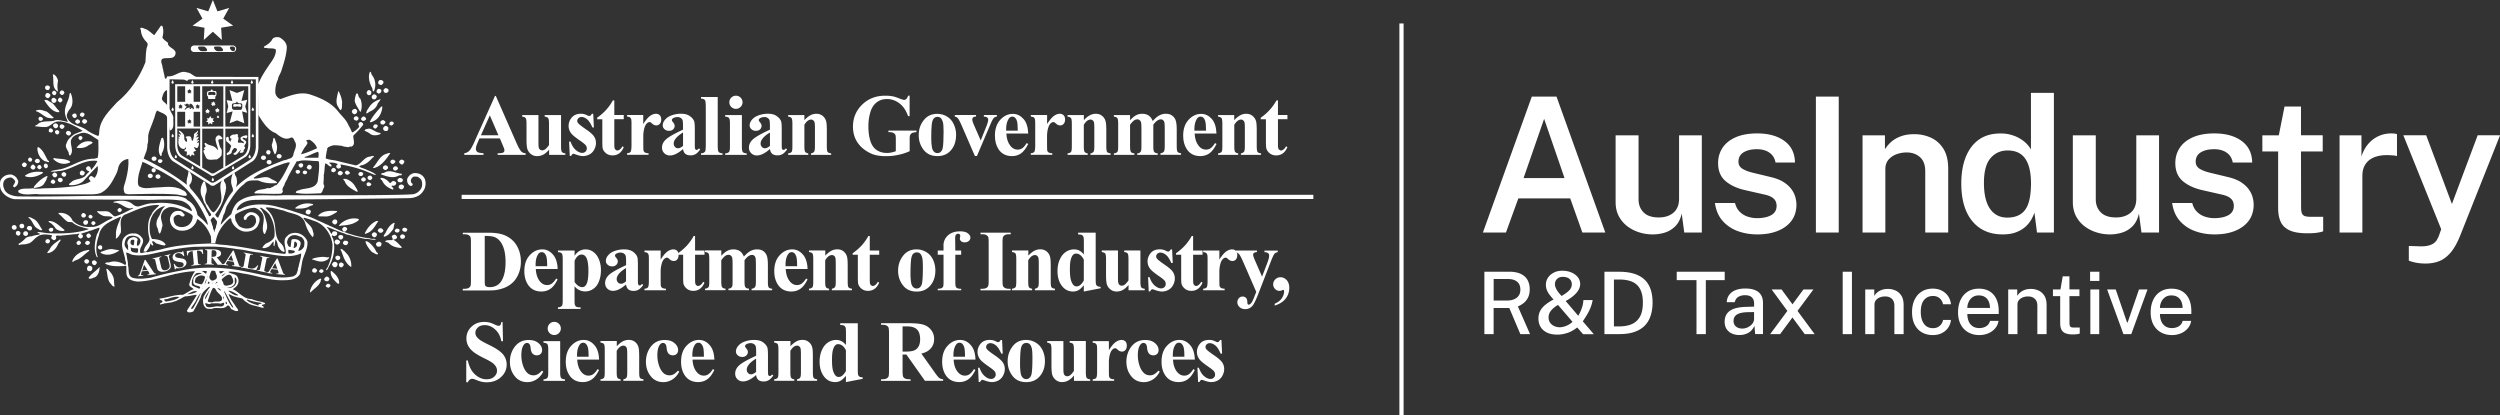 <svg version='1.1' id='DISR_AusIndustry' data-name='Authenticated crest' xmlns='http://www.w3.org/2000/svg' x='0' y='0' viewBox='0 0 492.43 81.83' style='enable-background:new 0 0 492.43 81.83' xml:space='preserve'>
  <rect x="0" y="0" width="492.43" height="81.83" fill="#333333" stroke="none"/>
  <style>
    .st3{fill:#ffffff}.st4,.st5{fill:#ffffff}.st5{fill-rule:evenodd;clip-rule:evenodd}
  </style>
  <path class='st3' d='m292.09 45.8 9.63-26.77h4.87l9.61 26.77h-4.52l-2.39-6.72h-10.22l-2.44 6.72h-4.54zm8.01-10.72h8.07l-4.02-11.67-4.05 11.67zM325.54 46.17c-.94 0-1.84-.14-2.71-.42a7.67 7.67 0 0 1-2.34-1.22c-.69-.54-1.24-1.2-1.65-1.99-.41-.79-.61-1.71-.61-2.76V26.66h4.52v12.61c0 1.04.33 1.89.99 2.56s1.66 1 2.99 1c1.21 0 2.18-.32 2.91-.95.73-.64 1.09-1.55 1.09-2.75V26.66h4.48V45.8h-3.46l-.5-3.74c-.23 1.05-.65 1.87-1.23 2.47a4.95 4.95 0 0 1-2.05 1.27c-.79.25-1.6.37-2.43.37zM346.11 46.17c-1.33 0-2.6-.21-3.79-.64a7.236 7.236 0 0 1-3-2.01c-.81-.91-1.32-2.09-1.53-3.54h3.96c.17.7.48 1.28.92 1.72s.96.77 1.57.97c.6.2 1.22.3 1.85.3 1.15 0 2.08-.2 2.79-.59.71-.4 1.06-1.01 1.06-1.83 0-.6-.2-1.09-.59-1.44-.39-.36-1.02-.63-1.89-.81l-3.65-.83c-1.62-.36-2.92-.95-3.9-1.78-.98-.83-1.48-1.99-1.49-3.5-.01-1.14.27-2.15.85-3.04.58-.89 1.44-1.59 2.59-2.1s2.57-.77 4.26-.77c2.23 0 4.02.5 5.37 1.49 1.35.99 2.04 2.41 2.07 4.25h-3.83c-.14-.83-.53-1.47-1.17-1.93-.64-.46-1.47-.7-2.5-.7-1.06 0-1.93.2-2.61.61-.68.41-1.02 1.03-1.02 1.87 0 .58.26 1.04.78 1.37.52.33 1.3.62 2.33.85l3.44.83c.99.25 1.8.58 2.43 1 .63.42 1.12.88 1.48 1.38.36.5.61 1.01.75 1.54s.21 1.01.21 1.45c0 1.23-.32 2.29-.95 3.16-.64.87-1.53 1.54-2.69 2.01-1.15.48-2.52.71-4.1.71zM357.68 19.03h4.5V45.8h-4.5V19.03zM366.87 45.8V26.66h4.41v2.74c.3-.49.7-.97 1.21-1.43.51-.46 1.14-.83 1.9-1.11.75-.28 1.64-.43 2.65-.43 1.18 0 2.29.23 3.31.7s1.84 1.2 2.46 2.2c.62 1 .93 2.29.93 3.87v12.6h-4.52V33.75c0-1.26-.35-2.19-1.04-2.8-.69-.61-1.56-.92-2.61-.92-.72 0-1.39.12-2.04.36-.64.24-1.16.61-1.57 1.09-.4.49-.6 1.1-.6 1.82v12.5h-4.49zM394.45 46.17c-2.53 0-4.52-.87-5.96-2.61-1.44-1.74-2.17-4.21-2.17-7.42 0-2 .29-3.74.88-5.21.59-1.47 1.45-2.62 2.59-3.43s2.56-1.21 4.25-1.21c.79 0 1.51.09 2.16.29.65.19 1.22.44 1.73.75s.93.65 1.29 1.02c.35.37.63.74.82 1.11V18.29h4.52V45.8h-3.33l-.5-3.92c-.15.46-.37.93-.66 1.43-.29.5-.68.97-1.17 1.4-.49.43-1.1.78-1.82 1.05-.73.28-1.6.41-2.63.41zm.93-3.31c1.62 0 2.8-.53 3.55-1.58s1.12-2.8 1.12-5.25c-.01-1.39-.18-2.57-.51-3.52-.33-.95-.83-1.67-1.5-2.15s-1.54-.72-2.6-.72c-1.36 0-2.48.5-3.35 1.5s-1.31 2.63-1.31 4.89c0 2.25.4 3.95 1.2 5.1.8 1.15 1.93 1.73 3.4 1.73zM415.6 46.17c-.94 0-1.84-.14-2.71-.42a7.67 7.67 0 0 1-2.34-1.22c-.69-.54-1.24-1.2-1.65-1.99-.41-.79-.61-1.71-.61-2.76V26.66h4.52v12.61c0 1.04.33 1.89.99 2.56s1.66 1 2.99 1c1.21 0 2.18-.32 2.91-.95.73-.64 1.09-1.55 1.09-2.75V26.66h4.48V45.8h-3.46l-.5-3.74c-.23 1.05-.65 1.87-1.23 2.47a4.95 4.95 0 0 1-2.05 1.27c-.8.25-1.6.37-2.43.37zM436.17 46.17c-1.33 0-2.6-.21-3.79-.64a7.236 7.236 0 0 1-3-2.01c-.81-.91-1.32-2.09-1.53-3.54h3.96c.17.7.48 1.28.92 1.72s.96.77 1.57.97c.6.2 1.22.3 1.85.3 1.15 0 2.08-.2 2.79-.59.71-.4 1.06-1.01 1.06-1.83 0-.6-.2-1.09-.59-1.44-.39-.36-1.02-.63-1.89-.81l-3.65-.83c-1.62-.36-2.92-.95-3.9-1.78-.98-.83-1.48-1.99-1.49-3.5-.01-1.14.27-2.15.85-3.04.58-.89 1.44-1.59 2.59-2.1s2.57-.77 4.26-.77c2.23 0 4.02.5 5.37 1.49 1.35.99 2.04 2.41 2.07 4.25h-3.83c-.14-.83-.53-1.47-1.17-1.93-.64-.46-1.47-.7-2.5-.7-1.06 0-1.93.2-2.61.61-.68.41-1.02 1.03-1.02 1.87 0 .58.26 1.04.78 1.37.52.33 1.3.62 2.33.85l3.44.83c.99.25 1.8.58 2.43 1 .63.42 1.12.88 1.48 1.38.36.5.61 1.01.75 1.54s.21 1.01.21 1.45c0 1.23-.32 2.29-.95 3.16-.64.87-1.53 1.54-2.69 2.01-1.15.48-2.52.71-4.1.71zM457.51 29.84h-4.28l.02 10.98c0 .57.06.98.19 1.25s.34.44.63.52c.29.08.68.12 1.18.12h2.35v2.85c-.25.1-.62.19-1.12.27-.5.08-1.17.12-2.01.12-1.52 0-2.69-.2-3.53-.6-.83-.4-1.41-.97-1.73-1.71-.32-.74-.48-1.62-.48-2.65V29.84h-3.11v-3.18h3.24l1.13-5.68h3.24v5.66h4.28v3.2zM460.83 45.8V26.66h4.31v4.15c.31-.95.75-1.76 1.32-2.44.57-.67 1.25-1.19 2.03-1.55.78-.36 1.62-.54 2.54-.54.22 0 .44.01.65.04.21.02.36.07.46.13v4.31c-.14-.06-.31-.1-.53-.13-.22-.02-.4-.04-.57-.04-.92-.07-1.74-.04-2.45.11-.71.15-1.31.4-1.8.75s-.85.8-1.1 1.33c-.25.54-.37 1.16-.37 1.88V45.8h-4.49zM477.77 51.91c-1.22 0-2.32-.19-3.3-.57v-2.89l1.93.06c.78.04 1.41-.01 1.9-.13.49-.12.87-.29 1.14-.51.27-.22.47-.44.6-.69.13-.24.23-.45.31-.62l.5-1.41-7.46-18.5h4.5l5.07 13.53 5.07-13.53h4.41l-7.89 19.85c-.59 1.44-1.23 2.56-1.92 3.34-.69.78-1.43 1.32-2.24 1.62-.81.31-1.68.45-2.62.45zM301.38 65.82h-1.91l-2.18-5.15h-3.09v5.15h-1.82v-12.3h4.88c.91 0 1.67.14 2.27.42.6.28 1.05.68 1.34 1.19.29.52.44 1.13.44 1.83 0 .66-.11 1.22-.34 1.66-.22.44-.51.8-.87 1.08-.35.28-.73.5-1.12.66l2.4 5.46zm-4.61-6.62c.86 0 1.52-.19 1.99-.56.47-.37.71-.9.71-1.6 0-.68-.21-1.2-.64-1.55-.43-.35-1.01-.53-1.74-.53h-2.88v4.23h2.56zM307.76 53.33c.63 0 1.21.11 1.74.33.53.22.95.52 1.27.92.32.39.48.86.48 1.39 0 .23-.05.48-.14.74-.09.26-.25.53-.46.81-.22.28-.51.57-.88.87-.37.3-.83.6-1.38.9l2.48 2.91c.1-.16.22-.39.37-.69.15-.3.28-.66.41-1.06s.2-.86.24-1.34h1.82c-.1.56-.25 1.08-.45 1.57-.2.48-.44.94-.7 1.37-.26.43-.53.84-.79 1.24l2.17 2.54h-2.11l-1.16-1.33c-.64.5-1.28.87-1.94 1.08s-1.3.33-1.93.33c-.83 0-1.52-.13-2.08-.4s-.98-.64-1.27-1.12c-.28-.48-.42-1.03-.42-1.65 0-.54.11-1.03.33-1.47.22-.43.55-.84.99-1.2.44-.37.99-.73 1.66-1.08-.31-.33-.58-.65-.81-.96-.23-.3-.4-.61-.52-.93-.12-.31-.18-.65-.18-1.02 0-.52.14-.98.42-1.4.28-.41.66-.74 1.16-.99.45-.24 1.02-.36 1.68-.36zm-.87 6.73c-.55.31-1.01.68-1.37 1.11-.36.44-.52.93-.49 1.49.02.37.14.7.34.96.21.27.47.48.79.62.32.14.67.22 1.03.22.44 0 .89-.1 1.34-.29.46-.19.86-.45 1.21-.78l-2.85-3.33zm.94-5.53c-.5 0-.88.15-1.15.43s-.4.62-.4 1c0 .26.06.51.17.76.11.25.24.49.4.7.15.21.3.39.43.54l.31.34c.54-.32.95-.61 1.25-.86.29-.26.49-.5.6-.73.11-.23.16-.46.16-.69 0-.36-.09-.65-.26-.87-.17-.22-.39-.38-.66-.48-.28-.1-.56-.14-.85-.14zM316.04 53.52H318.22c.33 0 .63.01.89.01 1.5.02 2.72.27 3.67.75s1.63 1.16 2.07 2.05c.44.89.66 1.98.66 3.26 0 1.33-.24 2.46-.71 3.39-.47.93-1.19 1.63-2.16 2.11-.97.48-2.19.72-3.67.72h-2.94V53.52zm1.86 1.53v9.24h1.1c.93 0 1.74-.15 2.43-.45.69-.3 1.22-.8 1.6-1.48.38-.68.57-1.6.57-2.74 0-1.12-.18-2.02-.55-2.68a3.12 3.12 0 0 0-1.56-1.44c-.68-.29-1.49-.44-2.45-.44h-1.14zM330.27 55.18v-1.66h9.45v1.66H336v10.64h-1.84V55.18h-3.89zM342.62 65.99c-.57 0-1.07-.1-1.51-.31-.44-.2-.78-.5-1.03-.89s-.37-.85-.37-1.39c0-.98.35-1.71 1.04-2.19.69-.48 1.8-.74 3.31-.77l1.45-.04v-.64c0-.51-.15-.9-.45-1.19-.3-.29-.76-.43-1.39-.42-.47 0-.89.11-1.25.32-.37.21-.61.57-.72 1.06h-1.58c.03-.58.2-1.08.51-1.48.3-.4.72-.7 1.25-.91.53-.2 1.16-.31 1.88-.31.8 0 1.46.11 1.97.33.52.22.9.54 1.15.96.25.42.38.93.38 1.53v6.15h-1.54l-.14-1.62c-.33.68-.74 1.14-1.25 1.4-.52.28-1.08.41-1.71.41zm.57-1.27c.28 0 .55-.05.83-.15.27-.1.52-.24.74-.41.22-.17.4-.37.53-.58.13-.22.2-.44.21-.66v-1.45l-1.19.02c-.61.01-1.12.07-1.54.19-.42.12-.75.3-.97.55s-.34.58-.34.99c0 .47.16.84.49 1.1.32.27.74.4 1.24.4zM357.44 65.82h-1.95l-2.43-3.29-2.43 3.29h-1.96l3.39-4.58-3.1-4.22h1.96l2.15 2.92 2.16-2.92h1.96l-3.13 4.22 3.38 4.58zM362.96 53.52h1.82v12.3h-1.82v-12.3zM367.4 65.82v-8.8h1.78v1.27c.14-.24.33-.46.57-.67.24-.21.54-.38.89-.51s.76-.2 1.23-.2c.55 0 1.06.11 1.53.33s.84.56 1.13 1.02c.28.46.43 1.06.43 1.79v5.77h-1.82v-5.57c0-.63-.17-1.1-.51-1.4-.34-.31-.77-.46-1.31-.46-.36 0-.7.06-1.02.18-.32.12-.58.3-.78.54-.2.24-.3.54-.3.9v5.81h-1.82zM380.7 56.85c.66 0 1.24.13 1.76.39.51.26.93.62 1.25 1.08.32.46.51 1 .58 1.61h-1.57c-.05-.29-.16-.56-.33-.81s-.39-.45-.67-.6c-.28-.15-.61-.22-1-.22-.7 0-1.28.26-1.72.77-.44.52-.66 1.31-.66 2.37 0 .98.21 1.75.62 2.33.41.58 1.01.87 1.8.87.38 0 .71-.08.99-.24.28-.16.5-.36.67-.61.16-.25.27-.51.31-.77h1.55a3.2 3.2 0 0 1-.57 1.56c-.32.45-.74.8-1.25 1.05s-1.09.37-1.74.37c-.8 0-1.51-.17-2.13-.52-.62-.35-1.1-.86-1.45-1.54-.35-.68-.52-1.5-.52-2.47 0-.91.16-1.72.49-2.41.32-.69.79-1.23 1.41-1.62.59-.39 1.33-.59 2.18-.59zM387.51 61.85c0 .53.09 1 .26 1.42.17.42.44.75.79.99.35.24.79.36 1.31.36s.97-.12 1.36-.36.63-.59.75-1.06h1.68c-.1.6-.34 1.11-.72 1.53-.38.42-.83.74-1.37.95-.53.21-1.09.32-1.68.32-.83 0-1.57-.18-2.2-.54-.64-.36-1.13-.88-1.48-1.54-.35-.67-.53-1.47-.53-2.39 0-.91.16-1.72.48-2.42.32-.7.79-1.25 1.4-1.65.61-.4 1.35-.6 2.21-.6.85 0 1.57.18 2.15.54.58.36 1.02.87 1.32 1.53.3.66.45 1.43.45 2.32v.6h-6.18zm0-1.19h4.46c0-.46-.08-.88-.24-1.25-.16-.38-.4-.68-.73-.89-.33-.22-.74-.33-1.23-.33-.5 0-.92.12-1.26.37s-.59.56-.75.94c-.17.37-.25.76-.25 1.16zM395.56 65.82v-8.8h1.78v1.27c.14-.24.33-.46.57-.67.24-.21.54-.38.89-.51s.76-.2 1.23-.2c.55 0 1.06.11 1.53.33s.84.56 1.13 1.02c.28.46.43 1.06.43 1.79v5.77h-1.82v-5.57c0-.63-.17-1.1-.51-1.4-.34-.31-.77-.46-1.31-.46-.36 0-.7.06-1.02.18-.32.12-.58.3-.78.54-.2.24-.3.54-.3.9v5.81h-1.82zM409.59 58.33h-1.97l.01 5.25c0 .29.03.5.09.63s.16.22.31.26c.14.04.34.05.59.05h1.03v1.18c-.11.05-.28.09-.51.12-.22.03-.51.05-.86.05-.65 0-1.16-.09-1.52-.26-.36-.17-.61-.43-.75-.76s-.21-.73-.21-1.2v-5.32h-1.43v-1.31h1.48l.45-2.59h1.32v2.58h1.97v1.32zM413.52 53.53v1.8h-1.83v-1.8h1.83zm-.03 3.49v8.8h-1.75v-8.8h1.75zM423 57.02l-3.2 8.8h-1.54l-3.21-8.8h1.69l2.23 6.49h.12l2.23-6.49H423zM425.45 61.85c0 .53.09 1 .26 1.42s.44.75.79.99c.35.24.79.36 1.31.36s.97-.12 1.36-.36.63-.59.75-1.06h1.68c-.1.6-.34 1.11-.72 1.53-.38.42-.83.74-1.37.95-.53.21-1.09.32-1.68.32-.83 0-1.57-.18-2.2-.54-.64-.36-1.13-.88-1.48-1.54-.35-.67-.53-1.47-.53-2.39 0-.91.16-1.72.48-2.42.32-.7.79-1.25 1.4-1.65.61-.4 1.35-.6 2.21-.6.85 0 1.57.18 2.15.54.58.36 1.02.87 1.32 1.53.3.66.45 1.43.45 2.32v.6h-6.18zm0-1.19h4.46c0-.46-.08-.88-.24-1.25-.16-.38-.4-.68-.73-.89-.33-.22-.74-.33-1.23-.33-.5 0-.92.12-1.26.37s-.59.56-.75.94c-.17.37-.25.76-.25 1.16z'/>
  <path class='st4' d='M275.64 4.62h.83v77.21h-.83zM91.15 57.19v-.31h.38c.33 0 .58-.05.76-.15.18-.1.31-.24.39-.42.05-.12.08-.47.08-1.06v-7.47c0-.58-.03-.94-.09-1.09-.06-.14-.19-.27-.37-.38-.19-.11-.44-.16-.76-.16h-.38v-.31h5.08c1.36 0 2.45.18 3.28.55 1.01.45 1.78 1.14 2.3 2.05.52.92.78 1.95.78 3.11 0 .8-.13 1.53-.39 2.21-.26.67-.59 1.23-1 1.67-.41.44-.88.79-1.41 1.06-.53.27-1.19.47-1.96.62-.34.07-.88.1-1.61.1h-5.08zm4.33-10.72v8.86c0 .47.02.76.07.86.04.11.12.19.23.24.15.08.37.13.65.13.93 0 1.64-.32 2.14-.95.67-.86 1.01-2.19 1.01-4 0-1.46-.23-2.62-.69-3.49-.36-.68-.83-1.14-1.4-1.39-.41-.18-1.07-.26-2.01-.26zM109.84 52.99h-4.3c.05 1.04.33 1.86.83 2.46.39.46.85.7 1.39.7.33 0 .64-.09.91-.28.27-.19.57-.52.88-1.01l.28.18c-.42.87-.89 1.48-1.41 1.84-.51.36-1.11.54-1.78.54-1.16 0-2.04-.45-2.64-1.34-.48-.72-.72-1.61-.72-2.68 0-1.31.35-2.35 1.06-3.12.71-.77 1.53-1.16 2.48-1.16.79 0 1.48.33 2.06.98.6.65.92 1.61.96 2.89zm-2.06-.56c0-.9-.05-1.52-.15-1.85-.1-.33-.25-.59-.46-.76a.698.698 0 0 0-.47-.15c-.29 0-.53.14-.71.43-.33.5-.49 1.18-.49 2.04v.29h2.28zM113.17 56.39v2.91c0 .4.03.68.1.82.06.14.16.25.3.32.13.07.4.1.79.1v.31h-4.46v-.31c.35-.01.6-.11.77-.29.11-.13.17-.46.17-1v-8.27c0-.55-.06-.91-.19-1.06-.13-.15-.38-.24-.75-.26v-.31h3.28v1.03c.27-.4.55-.69.84-.87.41-.26.85-.39 1.33-.39.57 0 1.1.18 1.57.54.47.36.83.86 1.08 1.5.25.64.37 1.33.37 2.06 0 .79-.13 1.52-.38 2.17-.25.66-.62 1.16-1.11 1.5-.48.34-1.02.51-1.61.51-.43 0-.83-.09-1.21-.28-.29-.13-.59-.38-.89-.73zm0-.85c.48.68.99 1.02 1.54 1.02.3 0 .55-.16.75-.48.29-.47.44-1.36.44-2.68 0-1.35-.16-2.28-.48-2.77-.21-.33-.5-.49-.85-.49-.56 0-1.03.41-1.39 1.22v4.18zM123.31 56.03c-.95.84-1.81 1.26-2.57 1.26-.45 0-.82-.15-1.11-.44-.3-.29-.44-.66-.44-1.1 0-.6.26-1.13.77-1.61.51-.48 1.63-1.11 3.36-1.91v-.79c0-.59-.03-.96-.1-1.12a.907.907 0 0 0-.36-.4c-.18-.11-.38-.17-.6-.17-.36 0-.66.08-.9.24-.15.1-.22.22-.22.35 0 .12.08.26.23.44.21.24.32.47.32.7 0 .27-.1.51-.31.7-.2.19-.47.29-.8.29-.35 0-.65-.11-.88-.32-.24-.21-.36-.46-.36-.75 0-.4.16-.79.48-1.15.32-.37.76-.65 1.33-.84.57-.2 1.16-.29 1.78-.29.74 0 1.33.16 1.76.47.43.32.71.66.84 1.03.08.23.12.77.12 1.62v3.04c0 .36.01.58.04.67.03.09.07.16.13.21.06.04.12.07.19.07.15 0 .29-.1.44-.31l.25.2c-.28.41-.57.71-.87.9-.3.19-.64.28-1.02.28-.45 0-.8-.1-1.05-.31-.24-.22-.39-.54-.45-.96zm0-.61V52.8c-.68.4-1.18.82-1.51 1.27-.22.3-.33.61-.33.91 0 .26.09.48.28.68.14.15.34.23.59.23.28 0 .6-.16.97-.47zM130.13 49.35v1.78c.52-.81.97-1.35 1.37-1.61.39-.27.77-.4 1.13-.4.31 0 .56.1.75.29.19.19.28.46.28.82 0 .37-.09.66-.27.87-.18.21-.4.31-.66.31-.3 0-.55-.09-.77-.29-.22-.19-.35-.3-.39-.32a.414.414 0 0 0-.19-.05c-.16 0-.32.06-.46.18-.23.19-.4.46-.52.81a5.65 5.65 0 0 0-.27 1.79v1.8l.01.47c0 .32.02.52.06.61.07.15.17.26.3.33.13.07.35.11.67.13v.3h-4.23v-.3c.34-.03.57-.12.69-.28.12-.16.18-.58.18-1.26V51c0-.45-.02-.73-.07-.85a.693.693 0 0 0-.24-.34c-.11-.07-.29-.12-.56-.15v-.31h3.19z'/>
  <path class='st4' d='M136.91 46.49v2.86h1.86v.83h-1.86v4.83c0 .45.02.74.06.88.04.13.12.24.22.32.11.08.2.12.29.12.36 0 .71-.28 1.03-.83l.25.18c-.45 1.07-1.19 1.61-2.2 1.61-.5 0-.92-.14-1.26-.41-.34-.28-.56-.59-.66-.93-.06-.19-.08-.7-.08-1.54v-4.23h-1.02v-.29c.7-.5 1.3-1.02 1.8-1.57.49-.55.93-1.16 1.29-1.83h.28zM142.08 49.35v1.03c.43-.47.83-.8 1.19-.98.37-.19.77-.28 1.2-.28.5 0 .92.12 1.26.35.34.23.6.59.79 1.07.45-.5.88-.87 1.29-1.09.41-.22.84-.33 1.29-.33.54 0 .97.12 1.29.37.32.25.54.56.67.95.13.38.19.99.19 1.83v3.21c0 .6.05.98.16 1.12.11.14.34.24.68.28v.3h-4.05v-.3c.32-.03.55-.15.7-.37.1-.15.15-.5.15-1.04V52.1c0-.7-.03-1.14-.08-1.33-.06-.19-.14-.33-.26-.42s-.26-.14-.42-.14c-.24 0-.48.09-.73.26-.25.18-.49.44-.75.79v4.2c0 .56.05.92.14 1.06.13.21.37.32.74.34v.3h-4.05v-.3c.22-.01.39-.07.51-.16.13-.1.21-.22.25-.35.04-.14.06-.43.06-.89v-3.37c0-.71-.03-1.15-.08-1.33a.846.846 0 0 0-.28-.42.676.676 0 0 0-.42-.15c-.22 0-.43.06-.61.18-.26.17-.54.47-.84.89v4.2c0 .55.05.92.16 1.09.11.18.34.28.68.31v.3h-4.04v-.3c.33-.03.56-.14.7-.32.09-.12.14-.49.14-1.09v-4.42c0-.59-.05-.96-.16-1.11-.11-.15-.34-.24-.68-.29v-.31h3.21zM159.07 52.99h-4.3c.05 1.04.33 1.86.83 2.46.39.46.85.7 1.39.7.33 0 .64-.09.91-.28.27-.19.57-.52.88-1.01l.28.18c-.42.87-.89 1.48-1.41 1.84-.51.36-1.11.54-1.78.54-1.16 0-2.04-.45-2.64-1.34-.48-.72-.72-1.61-.72-2.68 0-1.31.35-2.35 1.06-3.12.71-.77 1.53-1.16 2.48-1.16.79 0 1.48.33 2.06.98.6.65.91 1.61.96 2.89zm-2.06-.56c0-.9-.05-1.52-.15-1.85-.1-.33-.25-.59-.46-.76a.698.698 0 0 0-.47-.15c-.29 0-.53.14-.71.43-.33.5-.49 1.18-.49 2.04v.29h2.28zM162.56 49.35v1.01c.4-.44.79-.75 1.16-.95.37-.2.76-.3 1.19-.3.51 0 .93.14 1.26.42.34.28.56.63.67 1.05.09.32.13.93.13 1.83v3.05c0 .6.05.98.16 1.13s.34.24.68.28v.3h-3.96v-.3c.3-.04.51-.16.64-.37.09-.14.13-.49.13-1.04v-3.48c0-.64-.03-1.05-.08-1.21a.732.732 0 0 0-.26-.39.649.649 0 0 0-.4-.14c-.48 0-.93.34-1.34 1.03v4.2c0 .59.05.96.16 1.11.11.16.31.25.61.29v.3h-3.96v-.3c.33-.03.56-.14.7-.32.09-.12.14-.49.14-1.09v-4.42c0-.59-.05-.96-.16-1.11-.11-.15-.34-.24-.68-.29v-.31h3.21zM171.32 46.49v2.86h1.86v.83h-1.86v4.83c0 .45.02.74.06.88.04.13.12.24.22.32.11.08.2.12.29.12.36 0 .71-.28 1.03-.83l.25.18c-.45 1.07-1.19 1.61-2.2 1.61-.5 0-.92-.14-1.26-.41-.34-.28-.56-.59-.66-.93-.06-.19-.08-.7-.08-1.54v-4.23h-1.02v-.29c.7-.5 1.3-1.02 1.8-1.57.49-.55.93-1.16 1.29-1.83h.28zM180.54 49.12c.68 0 1.31.18 1.9.53.59.35 1.03.85 1.34 1.5.3.65.46 1.36.46 2.13 0 1.11-.28 2.04-.85 2.79-.68.9-1.62 1.36-2.82 1.36-1.18 0-2.09-.41-2.72-1.24-.64-.83-.95-1.78-.95-2.87 0-1.12.33-2.1.98-2.94s1.53-1.26 2.66-1.26zm.03.59c-.28 0-.53.11-.73.32-.2.22-.34.64-.4 1.27s-.1 1.51-.1 2.64c0 .6.04 1.16.12 1.68.06.4.19.7.39.9.2.21.43.31.69.31.25 0 .46-.07.63-.21.22-.19.36-.45.44-.8.11-.53.17-1.6.17-3.22 0-.95-.05-1.6-.16-1.96-.11-.35-.26-.61-.47-.77-.15-.1-.34-.16-.58-.16zM188.17 50.17v5.44c0 .52.06.85.17.99.18.21.51.3.99.28v.3h-4.62v-.3c.35-.01.6-.05.75-.12.15-.08.25-.18.31-.31s.08-.41.08-.84v-5.44h-1.14v-.82h1.14v-.58l-.01-.39c0-.8.29-1.47.88-2.01.59-.54 1.39-.8 2.39-.8.69 0 1.2.13 1.53.39.33.26.5.54.5.85 0 .25-.1.47-.31.65-.21.18-.48.28-.82.28-.29 0-.52-.08-.69-.23-.17-.15-.26-.32-.26-.5 0-.05.02-.15.05-.31.02-.1.03-.18.03-.27 0-.12-.03-.2-.1-.26a.487.487 0 0 0-.33-.13c-.16 0-.3.07-.41.2-.11.13-.16.35-.16.64l.02 1.47v1h1.16v.82h-1.15zM199.07 56.88v.31h-5.94v-.31h.38c.33 0 .59-.06.8-.18.15-.08.26-.21.34-.4.06-.13.09-.49.09-1.06v-7.47c0-.58-.03-.94-.09-1.09-.06-.14-.19-.27-.37-.38-.19-.11-.44-.16-.76-.16h-.38v-.31h5.94v.31h-.38c-.33 0-.6.06-.8.18-.14.08-.26.21-.34.4-.06.13-.09.49-.09 1.06v7.47c0 .58.03.94.1 1.09.06.15.19.27.38.38.19.11.44.16.76.16h.36zM202.55 49.35v1.01c.4-.44.79-.75 1.16-.95.37-.2.76-.3 1.19-.3.51 0 .93.14 1.26.42.34.28.56.63.67 1.05.09.32.13.93.13 1.83v3.05c0 .6.05.98.16 1.13s.34.24.68.28v.3h-3.96v-.3c.3-.04.51-.16.64-.37.09-.14.13-.49.13-1.04v-3.48c0-.64-.03-1.05-.08-1.21a.732.732 0 0 0-.26-.39.649.649 0 0 0-.4-.14c-.48 0-.93.34-1.34 1.03v4.2c0 .59.05.96.16 1.11.11.16.31.25.61.29v.3h-3.96v-.3c.33-.03.56-.14.7-.32.09-.12.14-.49.14-1.09v-4.42c0-.59-.05-.96-.16-1.11-.11-.15-.34-.24-.68-.29v-.31h3.21zM215.82 45.83v9.01c0 .61.02.97.05 1.08.04.18.13.32.26.41.13.09.34.15.66.17v.28l-3.31.64v-1.24c-.4.48-.75.81-1.06.98-.31.17-.66.26-1.05.26-1 0-1.79-.45-2.37-1.34-.47-.73-.7-1.62-.7-2.67 0-.84.14-1.6.44-2.27.29-.67.69-1.17 1.19-1.51a2.88 2.88 0 0 1 1.63-.51c.37 0 .71.07 1 .22.29.14.6.4.93.76v-2.36c0-.6-.03-.96-.08-1.08a.77.77 0 0 0-.3-.36c-.13-.08-.39-.12-.75-.12v-.35h3.46zm-2.34 5.31c-.41-.79-.92-1.19-1.52-1.19-.21 0-.38.06-.51.17-.21.17-.38.48-.51.91-.13.44-.2 1.1-.2 2 0 .99.07 1.72.22 2.19s.34.82.6 1.03c.13.11.3.16.53.16.49 0 .95-.39 1.39-1.16v-4.11zM224.63 49.35v6.13c0 .6.06.97.17 1.12s.34.24.68.28v.3h-3.19v-1.05c-.37.45-.75.77-1.12.98s-.79.31-1.26.31c-.44 0-.83-.14-1.18-.41-.34-.27-.57-.59-.69-.95s-.18-1-.18-1.9v-3.11c0-.59-.05-.96-.16-1.11-.11-.15-.34-.24-.68-.29v-.31h3.19v5.35c0 .56.03.92.08 1.08.05.16.14.28.25.37.11.08.25.13.4.13.2 0 .38-.05.54-.16.22-.14.49-.44.8-.88v-4.19c0-.59-.05-.96-.16-1.11-.11-.15-.34-.24-.68-.29v-.31h3.19zM230.87 49.14l.13 2.67h-.29c-.34-.79-.69-1.33-1.06-1.62-.37-.29-.73-.44-1.09-.44-.23 0-.42.08-.59.23-.16.15-.24.33-.24.53 0 .15.06.3.17.44.18.23.68.62 1.5 1.18.82.56 1.36 1.03 1.62 1.42.26.39.39.82.39 1.3 0 .44-.11.86-.33 1.28-.22.42-.52.74-.92.96s-.83.33-1.31.33c-.37 0-.87-.12-1.5-.35-.17-.06-.28-.09-.34-.09-.18 0-.34.14-.46.42h-.28l-.13-2.81h.29c.25.74.6 1.29 1.03 1.66.44.37.85.55 1.24.55.27 0 .49-.08.66-.25.17-.16.26-.36.26-.6 0-.27-.08-.5-.25-.7-.17-.2-.54-.49-1.12-.89-.85-.59-1.41-1.04-1.66-1.36-.37-.46-.55-.96-.55-1.52 0-.6.21-1.15.62-1.64.42-.49 1.02-.73 1.81-.73.42 0 .83.1 1.23.31.15.08.27.13.37.13.1 0 .18-.02.24-.06.06-.04.16-.16.29-.36h.27zM235.01 46.49v2.86h1.86v.83h-1.86v4.83c0 .45.02.74.06.88.04.13.12.24.22.32.11.08.2.12.29.12.36 0 .71-.28 1.03-.83l.25.18c-.45 1.07-1.19 1.61-2.2 1.61-.5 0-.92-.14-1.26-.41-.34-.28-.56-.59-.66-.93-.06-.19-.08-.7-.08-1.54v-4.23h-1.02v-.29c.7-.5 1.3-1.02 1.8-1.57.49-.55.93-1.16 1.29-1.83h.28zM240.18 49.35v1.78c.52-.81.97-1.35 1.37-1.61.39-.27.77-.4 1.13-.4.31 0 .56.1.75.29.19.19.28.46.28.82 0 .37-.09.66-.27.87-.18.21-.4.31-.66.31-.3 0-.55-.09-.77-.29-.22-.19-.35-.3-.39-.32a.414.414 0 0 0-.19-.05c-.16 0-.32.06-.46.18-.23.19-.4.46-.52.81a5.65 5.65 0 0 0-.27 1.79v1.8l.01.47c0 .32.02.52.06.61.07.15.17.26.3.33s.35.11.67.13v.3h-4.23v-.3c.34-.03.57-.12.69-.28.12-.16.18-.58.18-1.26V51c0-.45-.02-.73-.07-.85a.693.693 0 0 0-.24-.34c-.11-.07-.29-.12-.56-.15v-.31h3.19z'/>
  <path class='st4' d='m247.45 57.5-2.53-5.8c-.38-.88-.66-1.42-.84-1.62-.18-.2-.4-.34-.66-.42v-.31h4.16v.31c-.27.01-.47.06-.58.16-.11.1-.17.21-.17.34 0 .21.14.63.42 1.26l1.34 3.07.91-2.37c.33-.84.49-1.43.49-1.76 0-.21-.07-.37-.21-.49-.14-.12-.38-.19-.72-.2v-.31h2.62v.31c-.26.03-.47.13-.63.3-.16.17-.43.75-.81 1.74l-2.24 5.8c-.56 1.45-.98 2.35-1.26 2.68-.39.47-.87.7-1.45.7-.46 0-.84-.13-1.13-.4-.29-.27-.43-.58-.43-.96 0-.32.1-.59.3-.8.2-.21.44-.32.73-.32.28 0 .5.09.67.27.17.18.26.45.26.83.01.21.03.35.08.41.04.06.11.09.19.09.13 0 .28-.08.43-.24.22-.23.49-.77.79-1.61l.27-.66zM251.08 60.19v-.37c.65-.28 1.12-.64 1.41-1.08.29-.44.44-.9.44-1.36a.36.36 0 0 0-.06-.22c-.04-.04-.08-.07-.12-.07-.03 0-.08.02-.15.06-.16.09-.36.14-.6.14-.33 0-.62-.13-.86-.39s-.36-.56-.36-.9c0-.37.14-.69.42-.97.28-.28.62-.42 1.01-.42.48 0 .89.19 1.23.56.34.37.51.88.51 1.53 0 .8-.24 1.51-.72 2.13-.49.62-1.2 1.07-2.15 1.36zM98.99 63.41l.09 3.79h-.34c-.16-.95-.56-1.71-1.19-2.29-.63-.58-1.32-.87-2.06-.87-.57 0-1.02.15-1.35.46-.33.3-.5.65-.5 1.05 0 .25.06.47.18.67.16.26.42.52.78.78.26.18.87.51 1.82.98 1.33.65 2.23 1.27 2.69 1.85.46.58.69 1.25.69 1.99 0 .95-.37 1.77-1.11 2.45-.74.68-1.68 1.03-2.82 1.03-.36 0-.7-.04-1.01-.11-.32-.07-.72-.21-1.2-.41-.27-.11-.49-.17-.66-.17-.15 0-.3.06-.46.17-.16.11-.29.28-.39.51h-.31V71h.31c.25 1.21.72 2.13 1.42 2.76.7.63 1.46.95 2.27.95.63 0 1.12-.17 1.5-.51.37-.34.56-.74.56-1.19 0-.27-.07-.53-.21-.78s-.36-.49-.65-.72c-.29-.23-.8-.52-1.54-.88-1.03-.51-1.78-.94-2.23-1.3-.45-.36-.8-.76-1.04-1.2-.24-.44-.36-.93-.36-1.46 0-.9.33-1.68 1-2.31.66-.64 1.5-.95 2.51-.95.37 0 .73.04 1.07.13.26.07.58.19.96.37s.64.27.79.27c.14 0 .26-.04.34-.13.08-.09.16-.3.23-.64h.22zM106.75 73.01l.26.2c-.37.69-.83 1.21-1.38 1.55-.55.34-1.13.51-1.75.51-1.04 0-1.88-.39-2.5-1.18-.63-.79-.94-1.73-.94-2.84 0-1.07.29-2 .85-2.81.69-.98 1.63-1.47 2.84-1.47.81 0 1.45.2 1.93.61s.72.86.72 1.37c0 .32-.1.57-.29.76-.19.19-.45.28-.76.28-.33 0-.6-.11-.82-.33-.21-.22-.35-.61-.4-1.16-.03-.35-.11-.6-.24-.74a.598.598 0 0 0-.45-.21c-.27 0-.5.14-.69.43-.29.43-.44 1.09-.44 1.98 0 .74.12 1.44.35 2.11.23.67.56 1.17.96 1.5.31.24.67.36 1.09.36.27 0 .53-.06.78-.19s.55-.38.88-.73zM110.34 67.19v6.21c0 .55.06.91.19 1.06.13.15.38.24.75.26v.3h-4.23v-.3c.35-.01.6-.11.77-.3.11-.13.17-.47.17-1.02v-4.57c0-.55-.06-.91-.19-1.06-.13-.15-.38-.24-.75-.26v-.31h3.29zm-1.17-3.79c.36 0 .67.13.92.38s.38.56.38.92-.13.66-.38.91-.56.38-.92.38-.66-.13-.91-.38-.38-.56-.38-.91c0-.36.13-.66.38-.92.25-.25.55-.38.91-.38zM118 70.83h-4.3c.05 1.04.33 1.86.83 2.46.39.46.85.7 1.39.7.33 0 .64-.09.91-.28.27-.19.57-.52.88-1.01l.28.18c-.42.87-.89 1.48-1.41 1.84-.51.36-1.11.54-1.78.54-1.16 0-2.04-.45-2.64-1.34-.48-.72-.72-1.61-.72-2.68 0-1.31.35-2.35 1.06-3.12.71-.77 1.53-1.16 2.48-1.16.79 0 1.48.33 2.06.98.6.65.92 1.61.96 2.89zm-2.06-.56c0-.9-.05-1.52-.15-1.85-.1-.33-.25-.59-.46-.76a.698.698 0 0 0-.47-.15c-.29 0-.53.14-.71.43-.33.5-.49 1.18-.49 2.04v.29h2.28zM121.49 67.19v1.01c.4-.44.79-.75 1.16-.95.37-.2.76-.3 1.19-.3.51 0 .93.14 1.26.42.34.28.56.63.67 1.05.09.32.13.93.13 1.83v3.05c0 .6.05.98.16 1.13.11.15.34.24.68.28v.3h-3.96v-.3c.3-.04.51-.16.64-.37.09-.14.13-.49.13-1.04v-3.48c0-.64-.03-1.05-.08-1.21a.732.732 0 0 0-.26-.39.649.649 0 0 0-.4-.14c-.48 0-.93.34-1.34 1.03v4.2c0 .59.05.96.16 1.11.11.16.31.25.61.29v.3h-3.96v-.3c.33-.03.56-.14.7-.32.09-.12.14-.49.14-1.09v-4.42c0-.59-.05-.96-.16-1.11-.11-.15-.34-.24-.68-.29v-.31h3.21zM133.54 73.01l.26.2c-.37.69-.83 1.21-1.38 1.55-.55.34-1.13.51-1.75.51-1.04 0-1.88-.39-2.5-1.18-.63-.79-.94-1.73-.94-2.84 0-1.07.29-2 .85-2.81.69-.98 1.63-1.47 2.84-1.47.81 0 1.45.2 1.93.61s.72.86.72 1.37c0 .32-.1.57-.29.76-.19.19-.45.28-.76.28-.33 0-.6-.11-.82-.33-.21-.22-.35-.61-.4-1.16-.03-.35-.11-.6-.24-.74a.598.598 0 0 0-.45-.21c-.27 0-.5.14-.69.43-.29.43-.44 1.09-.44 1.98 0 .74.12 1.44.35 2.11.23.67.56 1.17.96 1.5.31.24.67.36 1.09.36.27 0 .53-.06.78-.19s.54-.38.88-.73zM140.71 70.83h-4.3c.05 1.04.33 1.86.83 2.46.39.46.85.7 1.39.7.33 0 .64-.09.91-.28.27-.19.57-.52.88-1.01l.28.18c-.42.87-.89 1.48-1.41 1.84-.51.36-1.11.54-1.78.54-1.16 0-2.04-.45-2.64-1.34-.48-.72-.72-1.61-.72-2.68 0-1.31.35-2.35 1.06-3.12.71-.77 1.53-1.16 2.48-1.16.79 0 1.48.33 2.06.98.6.65.91 1.61.96 2.89zm-2.06-.56c0-.9-.05-1.52-.15-1.85-.1-.33-.25-.59-.46-.76a.698.698 0 0 0-.47-.15c-.29 0-.53.14-.71.43-.33.5-.49 1.18-.49 2.04v.29h2.28zM148.93 73.87c-.95.84-1.81 1.26-2.57 1.26-.45 0-.82-.15-1.11-.44-.3-.29-.44-.66-.44-1.1 0-.6.26-1.13.77-1.61.51-.48 1.63-1.11 3.36-1.91v-.79c0-.59-.03-.96-.1-1.12a.907.907 0 0 0-.36-.4c-.18-.11-.38-.17-.6-.17-.36 0-.66.08-.9.24-.15.1-.22.22-.22.35 0 .12.08.26.23.44.21.24.32.47.32.7 0 .27-.1.51-.31.7-.2.19-.47.29-.8.29-.35 0-.65-.11-.88-.32-.24-.21-.36-.46-.36-.75 0-.4.16-.79.48-1.15.32-.37.76-.65 1.33-.84.57-.2 1.16-.29 1.78-.29.74 0 1.33.16 1.76.47.43.32.71.66.84 1.03.08.23.12.77.12 1.62v3.04c0 .36.01.58.04.67.03.09.07.16.13.21.06.04.12.07.19.07.15 0 .29-.1.44-.31l.25.2c-.28.41-.57.71-.87.9-.3.19-.64.28-1.02.28-.45 0-.8-.1-1.05-.31-.24-.22-.4-.54-.45-.96zm0-.61v-2.62c-.68.4-1.18.82-1.51 1.27-.22.3-.33.61-.33.91 0 .26.09.48.28.68.14.15.34.23.59.23.27 0 .6-.16.97-.47zM155.7 67.19v1.01c.4-.44.79-.75 1.16-.95.37-.2.76-.3 1.19-.3.51 0 .93.14 1.26.42.34.28.56.63.67 1.05.09.32.13.93.13 1.83v3.05c0 .6.05.98.16 1.13.11.15.34.24.68.28v.3h-3.96v-.3c.3-.04.51-.16.64-.37.09-.14.13-.49.13-1.04v-3.48c0-.64-.03-1.05-.08-1.21a.732.732 0 0 0-.26-.39.649.649 0 0 0-.4-.14c-.48 0-.93.34-1.34 1.03v4.2c0 .59.05.96.16 1.11.11.16.31.25.61.29v.3h-3.96v-.3c.33-.03.56-.14.7-.32.09-.12.14-.49.14-1.09v-4.42c0-.59-.05-.96-.16-1.11-.11-.15-.34-.24-.68-.29v-.31h3.21zM168.96 63.67v9.01c0 .61.02.97.05 1.08.04.18.13.32.26.41.13.09.34.15.66.17v.28l-3.31.64v-1.24c-.4.48-.75.81-1.06.98-.31.17-.66.26-1.05.26-1 0-1.79-.45-2.37-1.34-.47-.73-.7-1.62-.7-2.67 0-.84.14-1.6.44-2.27.29-.67.69-1.17 1.19-1.51a2.88 2.88 0 0 1 1.63-.51c.37 0 .71.07 1 .22.29.14.6.4.93.76v-2.36c0-.6-.03-.96-.08-1.08a.77.77 0 0 0-.3-.36c-.13-.08-.39-.12-.75-.12v-.35h3.46zm-2.34 5.31c-.41-.79-.92-1.19-1.52-1.19-.21 0-.38.06-.51.17-.21.17-.38.48-.51.91-.13.44-.2 1.1-.2 2 0 .99.07 1.72.22 2.19s.34.82.6 1.03c.13.11.3.16.53.16.49 0 .95-.39 1.39-1.16v-4.11zM177.78 69.85v3.18c0 .61.04 1 .11 1.16.08.16.21.29.4.38.19.1.54.14 1.06.14v.31h-5.81v-.31c.52 0 .88-.05 1.07-.15.19-.1.32-.22.39-.38.08-.16.11-.54.11-1.16v-7.37c0-.61-.04-1-.11-1.16a.824.824 0 0 0-.4-.38c-.19-.09-.54-.14-1.06-.14v-.31h5.28c1.37 0 2.38.09 3.02.28.64.19 1.16.54 1.56 1.05.4.51.6 1.11.6 1.8 0 .84-.3 1.53-.9 2.08-.39.35-.92.61-1.62.78l2.73 3.84c.36.5.61.81.76.93.23.17.49.27.8.28v.31h-3.58l-3.66-5.18h-.75zm0-5.57v4.98h.48c.78 0 1.36-.07 1.74-.21.39-.14.69-.4.91-.77.22-.37.33-.86.33-1.45 0-.87-.2-1.5-.61-1.92-.41-.41-1.06-.62-1.96-.62h-.89zM192.14 70.83h-4.3c.05 1.04.33 1.86.83 2.46.39.46.85.7 1.39.7.33 0 .64-.09.91-.28.27-.19.57-.52.88-1.01l.28.18c-.42.87-.89 1.48-1.41 1.84-.51.36-1.11.54-1.78.54-1.16 0-2.04-.45-2.64-1.34-.48-.72-.72-1.61-.72-2.68 0-1.31.35-2.35 1.06-3.12.71-.77 1.53-1.16 2.48-1.16.79 0 1.48.33 2.06.98.6.65.92 1.61.96 2.89zm-2.06-.56c0-.9-.05-1.52-.15-1.85-.1-.33-.25-.59-.46-.76a.698.698 0 0 0-.47-.15c-.29 0-.53.14-.71.43-.33.5-.49 1.18-.49 2.04v.29h2.28zM197.38 66.98l.13 2.67h-.29c-.34-.79-.69-1.33-1.06-1.62-.37-.29-.73-.44-1.09-.44-.23 0-.42.08-.59.23-.16.15-.24.33-.24.53 0 .15.06.3.17.44.18.23.68.62 1.5 1.18.82.56 1.36 1.03 1.62 1.42.26.39.39.82.39 1.3 0 .44-.11.86-.33 1.28s-.52.74-.92.96c-.4.22-.83.33-1.31.33-.37 0-.87-.12-1.5-.35-.17-.06-.28-.09-.34-.09-.18 0-.34.14-.46.42h-.28l-.13-2.81h.29c.25.74.6 1.29 1.03 1.66.44.37.85.55 1.24.55.27 0 .49-.08.66-.25.17-.16.26-.36.26-.6 0-.27-.08-.5-.25-.7-.17-.2-.54-.49-1.12-.89-.85-.59-1.41-1.04-1.66-1.36-.37-.46-.55-.96-.55-1.52 0-.6.21-1.15.62-1.64.42-.49 1.02-.73 1.81-.73.42 0 .83.1 1.23.31.15.08.27.13.37.13.1 0 .18-.02.24-.06s.16-.16.29-.36h.27zM202.12 66.96c.68 0 1.31.18 1.9.53.59.35 1.03.85 1.34 1.5.3.65.46 1.36.46 2.13 0 1.11-.28 2.04-.85 2.79-.68.9-1.62 1.36-2.82 1.36-1.18 0-2.09-.41-2.72-1.24-.64-.83-.95-1.78-.95-2.87 0-1.12.33-2.1.98-2.94.63-.84 1.52-1.26 2.66-1.26zm.03.59c-.28 0-.53.11-.73.32-.2.22-.34.64-.4 1.27s-.1 1.51-.1 2.64c0 .6.04 1.16.12 1.68.06.4.19.7.39.9.2.21.43.31.69.31.25 0 .46-.07.63-.21.22-.19.36-.45.44-.8.11-.53.17-1.6.17-3.22 0-.95-.05-1.6-.16-1.96-.11-.35-.26-.61-.47-.77-.15-.1-.34-.16-.58-.16zM213.88 67.19v6.13c0 .6.06.97.17 1.12.11.15.34.24.68.28v.3h-3.19v-1.05c-.37.45-.75.77-1.12.98-.37.2-.79.31-1.26.31-.44 0-.83-.14-1.18-.41-.34-.27-.57-.59-.69-.95s-.18-1-.18-1.9v-3.11c0-.59-.05-.96-.16-1.11-.11-.15-.34-.24-.68-.29v-.31h3.19v5.35c0 .56.03.92.08 1.08.05.16.14.28.25.37.11.08.25.13.4.13.2 0 .38-.05.54-.16.22-.14.49-.44.8-.88v-4.19c0-.59-.05-.96-.16-1.11-.11-.15-.34-.24-.68-.29v-.31h3.19zM218.42 67.19v1.78c.52-.81.97-1.35 1.37-1.61.39-.27.77-.4 1.13-.4.31 0 .56.1.75.29.19.19.28.46.28.82 0 .37-.09.66-.27.87-.18.21-.4.31-.66.31-.3 0-.55-.09-.77-.29-.22-.19-.35-.3-.39-.32a.414.414 0 0 0-.19-.05c-.16 0-.32.06-.46.18-.23.19-.4.46-.52.81a5.65 5.65 0 0 0-.27 1.79v1.8l.01.47c0 .32.02.52.06.61.07.15.17.26.3.33s.35.11.67.13v.3h-4.23v-.3c.34-.03.57-.12.69-.28.12-.16.18-.58.18-1.26v-4.33c0-.45-.02-.73-.07-.85a.693.693 0 0 0-.24-.34c-.11-.07-.29-.12-.56-.15v-.31h3.19zM228.18 73.01l.26.2c-.37.69-.83 1.21-1.38 1.55-.55.34-1.13.51-1.75.51-1.04 0-1.88-.39-2.5-1.18-.63-.79-.94-1.73-.94-2.84 0-1.07.29-2 .85-2.81.69-.98 1.63-1.47 2.84-1.47.81 0 1.45.2 1.93.61s.72.86.72 1.37c0 .32-.1.57-.29.76-.19.19-.45.28-.76.28-.33 0-.6-.11-.82-.33-.21-.22-.35-.61-.4-1.16-.03-.35-.11-.6-.24-.74a.598.598 0 0 0-.45-.21c-.27 0-.5.14-.69.43-.29.43-.44 1.09-.44 1.98 0 .74.12 1.44.35 2.11.23.67.56 1.17.96 1.5.31.24.67.36 1.09.36.27 0 .53-.06.78-.19s.54-.38.88-.73zM235.35 70.83h-4.3c.05 1.04.33 1.86.83 2.46.39.46.85.7 1.39.7.33 0 .64-.09.91-.28.27-.19.57-.52.88-1.01l.28.18c-.42.87-.89 1.48-1.41 1.84-.51.36-1.11.54-1.78.54-1.16 0-2.04-.45-2.64-1.34-.48-.72-.72-1.61-.72-2.68 0-1.31.35-2.35 1.06-3.12.71-.77 1.53-1.16 2.48-1.16.79 0 1.48.33 2.06.98.6.65.91 1.61.96 2.89zm-2.06-.56c0-.9-.05-1.52-.15-1.85-.1-.33-.25-.59-.46-.76a.698.698 0 0 0-.47-.15c-.29 0-.53.14-.71.43-.33.5-.49 1.18-.49 2.04v.29h2.28zM240.59 66.98l.13 2.67h-.29c-.34-.79-.69-1.33-1.06-1.62-.37-.29-.73-.44-1.09-.44-.23 0-.42.08-.59.23-.16.15-.24.33-.24.53 0 .15.06.3.17.44.18.23.68.62 1.5 1.18.82.56 1.36 1.03 1.62 1.42.26.39.39.82.39 1.3 0 .44-.11.86-.33 1.28-.22.42-.52.74-.92.96-.4.22-.83.33-1.31.33-.37 0-.87-.12-1.5-.35-.17-.06-.28-.09-.34-.09-.18 0-.34.14-.46.42h-.28l-.13-2.81h.29c.25.74.6 1.29 1.03 1.66.44.37.85.55 1.24.55.27 0 .49-.08.66-.25.17-.16.26-.36.26-.6 0-.27-.08-.5-.25-.7-.17-.2-.54-.49-1.12-.89-.85-.59-1.41-1.04-1.66-1.36-.37-.46-.55-.96-.55-1.52 0-.6.21-1.15.62-1.64.42-.49 1.02-.73 1.81-.73.42 0 .83.1 1.23.31.15.08.27.13.37.13.1 0 .18-.02.24-.06s.16-.16.29-.36h.27z'/>
  <g>
    <path class='st5' d='M98.46 27.26h-4.02l-.48 1.11c-.16.37-.23.67-.23.92 0 .32.13.55.39.7.15.09.53.15 1.12.2v.31h-3.79v-.31c.41-.06.74-.23 1.01-.5.26-.28.59-.85.97-1.72l4.07-9.08h.16l4.1 9.33c.39.89.72 1.44.97 1.67.19.17.46.28.8.3v.31h-5.51v-.31h.23c.44 0 .75-.06.93-.18.12-.09.18-.22.18-.39 0-.1-.02-.21-.05-.31-.01-.05-.09-.26-.25-.63l-.6-1.42zm-.29-.62-1.69-3.92-1.75 3.92h3.44z'/>
    <path class='st4' d='M110.51 22.66v6.14c0 .6.05.98.17 1.13.11.14.34.24.68.28v.3h-3.2v-1.04c-.38.45-.75.77-1.13.98-.37.19-.79.3-1.26.3-.45 0-.84-.14-1.19-.4-.34-.28-.57-.6-.69-.96-.12-.37-.18-1-.18-1.9v-3.12c0-.6-.05-.96-.17-1.11-.11-.15-.33-.24-.68-.29v-.31h3.2v5.36c0 .56.02.92.07 1.08.06.17.14.29.25.38.12.08.25.13.4.13.2 0 .38-.06.55-.16.22-.14.49-.44.81-.88v-4.2c0-.6-.06-.96-.17-1.11-.11-.15-.34-.24-.68-.29v-.31h3.22zM116.85 22.43l.13 2.68h-.29c-.34-.79-.7-1.34-1.07-1.63-.36-.29-.73-.44-1.09-.44-.23 0-.42.08-.59.24-.16.15-.24.33-.24.53 0 .15.05.3.17.44.18.23.68.62 1.5 1.19.82.55 1.36 1.02 1.62 1.41.26.39.4.82.4 1.3 0 .44-.11.87-.33 1.29-.22.42-.52.74-.92.96-.4.22-.84.34-1.32.34-.38 0-.88-.12-1.51-.35-.16-.06-.28-.1-.34-.1-.18 0-.34.14-.46.42h-.28l-.13-2.82h.29c.25.74.6 1.29 1.03 1.66.44.37.86.56 1.25.56.27 0 .49-.08.66-.25.17-.17.26-.37.26-.6 0-.27-.08-.5-.26-.7-.16-.19-.54-.49-1.12-.89-.85-.59-1.41-1.04-1.66-1.36-.37-.46-.55-.96-.55-1.52 0-.6.21-1.15.62-1.64.42-.49 1.03-.75 1.82-.75.42 0 .84.11 1.24.32.15.08.27.12.37.12.1 0 .18-.01.24-.05.06-.05.16-.17.29-.37h.27v.01zM121 19.78v2.87h1.86v.83H121v4.84c0 .46.02.75.06.88.04.13.12.24.23.32.1.08.2.12.29.12.36 0 .71-.28 1.03-.83l.25.19c-.45 1.07-1.19 1.61-2.21 1.61-.5 0-.92-.14-1.27-.41-.34-.28-.56-.59-.66-.93-.05-.19-.08-.71-.08-1.54v-4.24h-1.02v-.3c.7-.49 1.3-1.02 1.79-1.57.5-.55.93-1.16 1.3-1.84h.29zM126.7 22.66v1.77c.52-.81.98-1.34 1.37-1.61.39-.27.77-.41 1.14-.41.31 0 .56.1.75.3.19.19.28.46.28.81 0 .38-.09.67-.28.87-.18.21-.4.31-.66.31-.3 0-.55-.09-.77-.29-.22-.19-.35-.3-.38-.31a.32.32 0 0 0-.19-.05c-.16 0-.32.06-.46.18-.23.19-.4.46-.52.81-.18.55-.27 1.14-.27 1.8v1.81l.01.47c0 .32.02.53.06.61.07.15.17.26.3.33.13.06.36.11.67.13v.3h-4.24v-.3c.34-.03.57-.12.69-.28.12-.16.18-.58.19-1.27V24.3c0-.44-.03-.73-.07-.85a.743.743 0 0 0-.24-.34c-.11-.08-.29-.12-.56-.15v-.31h3.18v.01z'/>
    <path class='st5' d='M134.54 29.35c-.95.84-1.81 1.27-2.58 1.27-.45 0-.82-.15-1.11-.44-.3-.3-.45-.66-.45-1.11 0-.6.26-1.14.77-1.61.51-.48 1.64-1.12 3.36-1.92v-.79c0-.59-.03-.96-.1-1.12-.06-.16-.18-.29-.36-.4a1.06 1.06 0 0 0-.61-.17c-.36 0-.66.08-.9.24-.15.1-.22.22-.22.35 0 .12.08.26.23.43.21.25.32.48.32.7 0 .28-.1.51-.31.71-.2.19-.47.28-.8.28-.35 0-.65-.1-.89-.32-.23-.21-.35-.46-.35-.75 0-.4.16-.78.48-1.15.32-.37.76-.65 1.33-.85.57-.19 1.16-.3 1.78-.3.75 0 1.33.16 1.76.48.44.31.72.65.85 1.03.08.23.12.77.12 1.62v3.05c0 .36.02.58.04.68.03.09.07.16.13.21.05.04.12.06.19.06.15 0 .29-.1.45-.31l.25.2c-.28.41-.57.72-.87.91-.3.18-.63.27-1.02.27-.45 0-.8-.1-1.05-.31-.23-.2-.38-.52-.44-.94zm0-.62V26.1c-.67.4-1.18.82-1.51 1.27-.22.3-.33.61-.33.92 0 .25.09.48.28.68.14.15.34.23.59.23.28 0 .6-.15.97-.47z'/>
    <path class='st4' d='M141.37 19.12v9.75c0 .55.06.91.19 1.07.13.15.38.24.76.26v.3h-4.24v-.3c.35-.01.6-.11.77-.3.11-.13.17-.47.17-1.03v-8.13c0-.55-.06-.9-.19-1.05-.13-.16-.38-.25-.75-.27v-.31h3.29v.01z'/>
    <path class='st5' d='M144.96 18.85c.36 0 .67.13.92.38s.38.56.38.92-.13.66-.39.91c-.25.25-.55.38-.91.38s-.67-.13-.92-.38-.38-.56-.38-.91c0-.36.13-.67.38-.92s.56-.38.92-.38zm1.17 3.81v6.22c0 .55.06.91.19 1.07.13.15.38.24.76.26v.3h-4.24v-.3c.35-.01.61-.11.77-.3.11-.13.17-.47.17-1.03V24.3c0-.56-.06-.91-.2-1.06-.13-.16-.37-.24-.75-.27v-.31h3.3zM151.66 29.35c-.96.84-1.82 1.27-2.57 1.27-.45 0-.82-.15-1.12-.44-.3-.3-.45-.66-.45-1.11 0-.6.26-1.14.77-1.61.51-.48 1.64-1.12 3.36-1.92v-.79c0-.59-.03-.96-.1-1.12-.06-.16-.18-.29-.36-.4a1.06 1.06 0 0 0-.61-.17c-.36 0-.66.08-.9.24-.15.1-.22.22-.22.35 0 .12.08.26.23.43.21.25.32.48.32.7 0 .28-.1.51-.31.71-.2.19-.47.28-.8.28-.35 0-.65-.1-.89-.32-.23-.21-.35-.46-.35-.75 0-.4.16-.78.48-1.15.32-.37.76-.65 1.33-.85.57-.19 1.16-.3 1.78-.3.75 0 1.33.16 1.76.48.44.31.72.65.85 1.03.08.23.12.77.12 1.62v3.05c0 .36.01.58.04.68.03.09.07.16.13.21.06.04.12.06.19.06.15 0 .3-.1.45-.31l.25.2c-.28.41-.57.72-.87.91-.3.18-.64.27-1.02.27-.45 0-.8-.1-1.05-.31-.23-.2-.38-.52-.44-.94zm0-.62V26.1c-.68.4-1.18.82-1.51 1.27-.22.3-.33.61-.33.92 0 .25.09.48.28.68.14.15.33.23.59.23.28 0 .6-.15.97-.47z'/>
    <path class='st4' d='M158.44 22.66v1.01c.4-.44.79-.75 1.16-.95.37-.2.77-.31 1.19-.31.51 0 .93.15 1.27.43.33.28.56.63.67 1.05.09.32.13.93.13 1.84v3.06c0 .6.05.98.16 1.14.11.14.34.24.69.28v.3h-3.97v-.3c.29-.04.51-.16.64-.37.09-.14.14-.49.14-1.04v-3.5c0-.64-.03-1.05-.08-1.22a.67.67 0 0 0-.26-.38.603.603 0 0 0-.4-.15c-.48 0-.93.34-1.34 1.03v4.21c0 .59.05.96.16 1.12.11.15.32.26.61.3v.3h-3.97v-.3c.33-.03.57-.14.7-.32.1-.12.14-.48.14-1.09v-4.43c0-.6-.06-.96-.17-1.11-.11-.15-.33-.24-.68-.29v-.31h3.21zM179.17 18.86v4.01h-.31c-.38-1.1-.94-1.93-1.68-2.5-.75-.57-1.57-.86-2.46-.86-.85 0-1.56.24-2.12.72-.57.47-.97 1.14-1.2 2-.24.85-.35 1.74-.35 2.63 0 1.09.12 2.05.38 2.88.26.82.67 1.43 1.24 1.81.58.39 1.26.58 2.05.58.27 0 .55-.03.84-.09.29-.06.59-.14.89-.26v-2.36c0-.45-.03-.74-.09-.87-.06-.14-.19-.26-.38-.36-.19-.1-.42-.15-.7-.16h-.29v-.31h5.53v.31c-.42.03-.72.09-.88.18-.16.08-.29.23-.38.43-.05.11-.08.37-.08.78v2.36c-.72.33-1.48.57-2.27.73-.78.17-1.6.25-2.44.25-1.08 0-1.98-.15-2.7-.43-.71-.3-1.34-.69-1.89-1.16-.54-.48-.97-1.02-1.28-1.62-.39-.77-.59-1.64-.59-2.59 0-1.72.6-3.16 1.8-4.34 1.21-1.18 2.72-1.77 4.54-1.77.57 0 1.08.04 1.53.13.25.04.64.17 1.2.39.55.21.88.31.98.31.16 0 .3-.06.44-.17.14-.12.26-.34.37-.66h.3v.01z'/>
    <path class='st5' d='M184.63 22.42c.68 0 1.32.18 1.9.53.59.35 1.03.85 1.33 1.51.31.65.47 1.35.47 2.13 0 1.11-.29 2.05-.85 2.8-.68.91-1.63 1.36-2.83 1.36-1.18 0-2.09-.42-2.73-1.24-.64-.83-.96-1.79-.96-2.88 0-1.13.32-2.11.98-2.94.65-.85 1.55-1.27 2.69-1.27zm.03.59c-.29 0-.54.11-.74.33-.2.21-.33.64-.4 1.28-.07.63-.09 1.51-.09 2.64 0 .6.04 1.16.12 1.68.06.4.19.7.39.91.2.21.43.31.69.31.25 0 .46-.07.63-.21.22-.19.36-.45.43-.8.11-.53.17-1.61.17-3.22 0-.95-.05-1.61-.16-1.96-.11-.35-.26-.62-.47-.78-.14-.12-.34-.18-.57-.18z'/>
    <path class='st4' d='m192.03 30.74-2.64-6.09c-.32-.73-.57-1.19-.75-1.39-.13-.15-.32-.24-.57-.3v-.31h4.18v.31c-.27 0-.44.05-.54.15-.14.12-.2.26-.2.43 0 .21.12.6.37 1.17l1.29 2.95 1.03-2.55c.3-.73.44-1.24.45-1.54a.53.53 0 0 0-.2-.42c-.12-.11-.34-.17-.66-.19v-.31h2.57v.31c-.25.03-.45.13-.61.28-.15.15-.39.6-.7 1.33l-2.62 6.16h-.4v.01z'/>
    <path class='st5' d='M202.53 26.3h-4.31c.05 1.04.33 1.86.83 2.47.39.47.86.7 1.39.7.34 0 .64-.09.92-.27.27-.19.57-.53.88-1.02l.29.18c-.43.87-.9 1.48-1.41 1.85-.51.36-1.11.54-1.78.54-1.17 0-2.05-.45-2.65-1.34-.48-.72-.72-1.62-.72-2.69 0-1.3.35-2.35 1.05-3.12.71-.78 1.54-1.17 2.49-1.17.8 0 1.48.33 2.07.98.59.64.9 1.61.95 2.89zm-2.06-.57c0-.9-.05-1.52-.15-1.85-.1-.34-.25-.59-.46-.76-.11-.1-.27-.15-.47-.15-.29 0-.53.15-.71.43-.33.5-.5 1.18-.5 2.05v.29h2.29v-.01z'/>
    <path class='st4' d='M206.25 22.66v1.77c.52-.81.98-1.34 1.36-1.61.39-.27.77-.41 1.14-.41.31 0 .56.1.75.3.19.19.29.46.29.81 0 .38-.09.67-.28.87-.18.21-.4.31-.66.31-.3 0-.55-.09-.77-.29-.22-.19-.35-.3-.39-.31-.05-.04-.12-.05-.19-.05a.75.75 0 0 0-.47.18c-.23.19-.4.46-.52.81-.18.55-.27 1.14-.27 1.8v1.81l.01.47c0 .32.01.53.05.61.07.15.17.26.3.33.13.06.36.11.67.13v.3h-4.24v-.3c.34-.03.57-.12.69-.28.12-.16.19-.58.19-1.27V24.3c0-.44-.03-.73-.07-.85a.623.623 0 0 0-.24-.34c-.1-.08-.3-.12-.56-.15v-.31h3.21v.01zM213.49 22.66v1.01c.4-.44.79-.75 1.16-.95.37-.2.77-.31 1.19-.31.51 0 .93.15 1.26.43.34.28.56.63.67 1.05.09.32.14.93.14 1.84v3.06c0 .6.05.98.16 1.14.11.14.35.24.69.28v.3h-3.97v-.3c.3-.04.51-.16.63-.37.09-.14.13-.49.13-1.04v-3.5c0-.64-.02-1.05-.07-1.22-.06-.17-.14-.3-.26-.38a.603.603 0 0 0-.4-.15c-.48 0-.93.34-1.34 1.03v4.21c0 .59.05.96.16 1.12.11.15.32.26.61.3v.3h-3.97v-.3c.33-.03.57-.14.7-.32.09-.12.14-.48.14-1.09v-4.43c0-.6-.05-.96-.17-1.11-.11-.15-.33-.24-.68-.29v-.31h3.22zM222.59 22.66v1.03c.43-.48.83-.8 1.19-.99.37-.19.77-.29 1.21-.29.5 0 .93.12 1.27.35.34.24.61.6.79 1.08.45-.5.87-.87 1.28-1.09.41-.23.84-.34 1.29-.34.54 0 .98.13 1.29.39.33.24.55.56.67.94.13.38.2.99.2 1.83v3.21c0 .6.06.98.16 1.12.11.15.34.24.69.29v.3h-4.06v-.3c.32-.03.56-.15.7-.37.1-.15.15-.5.15-1.04v-3.37c0-.7-.03-1.15-.08-1.34a.81.81 0 0 0-.27-.42.685.685 0 0 0-.42-.14c-.24 0-.49.09-.73.27-.25.17-.5.44-.75.79v4.22c0 .57.05.92.14 1.07.13.21.38.32.74.35v.3H224v-.3c.22-.01.39-.06.51-.16.13-.1.21-.22.25-.36.05-.14.07-.44.07-.9v-3.37c0-.71-.03-1.16-.08-1.34a.8.8 0 0 0-.29-.42.676.676 0 0 0-.42-.15c-.22 0-.43.06-.61.18-.26.17-.54.47-.84.89v4.22c0 .56.05.92.16 1.1.11.17.34.28.69.31v.3h-4.04v-.3c.33-.03.57-.14.7-.32.1-.12.15-.48.15-1.09v-4.43c0-.6-.06-.96-.17-1.11-.11-.15-.33-.24-.68-.29v-.31h3.19z'/>
    <path class='st5' d='M239.61 26.3h-4.3c.05 1.04.32 1.86.83 2.47.39.47.85.7 1.4.7.33 0 .64-.09.91-.27.28-.19.57-.53.89-1.02l.28.18c-.42.87-.89 1.48-1.41 1.85-.51.36-1.11.54-1.78.54-1.17 0-2.05-.45-2.65-1.34-.49-.72-.73-1.62-.73-2.69 0-1.3.35-2.35 1.06-3.12.71-.78 1.54-1.17 2.49-1.17.8 0 1.48.33 2.07.98.58.64.89 1.61.94 2.89zm-2.06-.57c0-.9-.05-1.52-.15-1.85-.1-.34-.24-.59-.45-.76-.12-.1-.28-.15-.48-.15-.29 0-.52.15-.71.43-.33.5-.5 1.18-.5 2.05v.29h2.29v-.01z'/>
    <path class='st4' d='M243.11 22.66v1.01c.41-.44.79-.75 1.16-.95.38-.2.77-.31 1.19-.31.51 0 .93.15 1.27.43.34.28.56.63.68 1.05.09.32.13.93.13 1.84v3.06c0 .6.06.98.16 1.14.11.14.34.24.69.28v.3h-3.97v-.3c.29-.04.51-.16.64-.37.09-.14.14-.49.14-1.04v-3.5c0-.64-.02-1.05-.08-1.22a.67.67 0 0 0-.26-.38.597.597 0 0 0-.39-.15c-.48 0-.93.34-1.35 1.03v4.21c0 .59.05.96.16 1.12.11.15.32.26.61.3v.3h-3.96v-.3c.33-.03.56-.14.7-.32.1-.12.14-.48.14-1.09v-4.43c0-.6-.06-.96-.17-1.11-.11-.15-.33-.24-.68-.29v-.31h3.19zM251.72 19.78v2.87h1.87v.83h-1.87v4.84c0 .46.02.75.06.88.05.13.12.24.23.32.1.08.2.12.29.12.36 0 .71-.28 1.03-.83l.25.19c-.46 1.07-1.19 1.61-2.21 1.61-.5 0-.92-.14-1.27-.41-.34-.28-.56-.59-.66-.93-.06-.19-.09-.71-.09-1.54v-4.24h-1.02v-.3c.7-.49 1.3-1.02 1.79-1.57.5-.55.93-1.16 1.31-1.84h.29z'/>
  </g>
  <g>
    <path class='st4' d='M30.27 33.95c.23 0 .41-.18.41-.41 0-.23-.18-.42-.41-.42-.23 0-.41.19-.41.42 0 .23.18.41.41.41zM49.31 16.59l-14.81-.01v.01l.01 11.97c0 1.15.49 2.16 1.16 2.47l5.7 3.41c.12.14.31.23.52.23.18 0 .34-.07.46-.18l5.79-3.46c.67-.31 1.16-1.32 1.16-2.47l.01-11.97zm-9.89 3.46h-1.28v-3.06h1.28v3.06zm-.93 1.07.18-.19-.11-.21.24.03.14-.25.14.25.24-.02-.11.21.18.19-.23.05v.26l-.22-.16-.22.16v-.26l-.23-.06zm-3.57 3.81v-2.91h1.55v2.91h-1.55zm.26-4.21.24.03.14-.25.14.25.24-.02-.11.21.18.19-.23.05v.26l-.22-.16-.22.16v-.26l-.23-.05.18-.19-.11-.22zm1.75 2.95.24.03.14-.25.14.25.24-.03-.11.21.18.19-.23.04v.26l-.22-.16-.22.16v-.26l-.23-.04.18-.19-.11-.21zm1.03-2.33c-.01-.08-.11-.1-.16-.1-.14 0-.19.23-.31.23-.09.01-.15.01-.15-.09 0-.08.18-.14.24-.2-.96 0-.98.44-1.13.44-.25 0 .21-.46.35-.6-.2-.03-.31-.27-.52-.39.1-.14.16-.08.28.02 0-.1.07-.22.3-.22.43 0 .31.41.38.41s0-.41.28-.41c.42 0 .96 1.09.47 1.09-.19 0-.02-.15-.03-.18zm-1.1-3.2.18-.19-.11-.21.24.03.14-.25.14.25.24-.02-.11.21.18.19-.23.05v.26l-.22-.17-.22.17v-.26l-.23-.06zm-.39-1.15v3.06h-1.55v-3.06h1.55zm2.95 15.8-3.54-2.12c-.59-.4-.89-1.12-.96-1.98v-3.37h4.51v7.47h-.01zm-1.28-7.86v-2.91h1.28v2.91h-1.28zm5.85 8.1-1.63.98h-.03c-.12.09-.27.15-.43.15a.73.73 0 0 1-.44-.15l-1.63-.97v-7.7h4.16v7.69zm0-8.1h-4.16v-7.94h4.16v7.94zm4.91 3.77c-.08.86-.37 1.57-.96 1.98l-3.55 2.12v-7.46h4.51v3.36zm0-3.77h-4.51v-7.94h4.51v7.94z'/>
    <path class='st4' d='M39.18 28.08c-.02-.05-.56.18-.41.17.01-.16.31-.49.45-.61-.03-.19-.27-.02-.52.11.84-1.21.3-.71-.17-.62.75-.81.56-.8 0-.55.44-.35.53-.76.46-.88-.41.55-.79.46-.79.96 0 .33-.12.88-.29 1.07-.22.24-.05-.89-.63-.89-.19 0-.62-.02-.75.21.12 0 .29.3.29.42s.11.45-.09.45-.43-.42-.43-.62c0-.19-.01-.15-.01-.44 0-.48-.78-1.15-1.09-1.15 0 .33.43.41.43.83-.18 0-.45-.34-.45-.13 0 .21.28.26.28.44 0 .19-.31-.06-.31.14 0 .17.17.14.21.32-.13-.04-.24-.02-.27.04-.02.06.04.13.13.19-.04.04-.08.14-.08.42 0 .94.59 1.38 1.03 1.38.31 0 .26-.22.3-.32.01.16.16-.08.16.2 0 .3-.3.16-.3.42 0 .34.48-.01.48.36 0 .46-.06.44-.06.62 0 .12.5-.17.47-.22.12.04.12.4.33.39.14-.01.17-.36.29-.39-.07.01.45.33.45.17 0-.44-.18-.25-.18-.55 0-.28.61-.23.51-.37-.08-.12-.14-.05-.2-.25.01.04-.48-.7.1-.32.63.4.7-.93.66-1zM54.98 31.2c.27 0 .49-.19.49-.43 0-.23-.22-.42-.49-.42s-.48.19-.48.42c0 .24.21.43.48.43zM53.01 32.37c.27 0 .48-.19.48-.43s-.22-.43-.48-.43-.49.19-.49.43.23.43.49.43zM29.6 35.08c.27 0 .49-.19.49-.43s-.22-.43-.49-.43-.49.19-.49.43c.01.23.23.43.49.43zM31.12 35.21c.27 0 .49-.19.49-.43 0-.23-.22-.43-.49-.43s-.49.19-.49.43c.01.23.22.43.49.43zM73.26 14.78c.72.86.88 2.24.36 3.23-.28-.03-.24-.39-.28-.6-.52-.96-.93-2.18-.47-3.27.34.04.21.46.39.64zM11.43 15.95c-.15.62-.15 1.48 0 2.06-.13.13-.1-.13-.23-.1-1.01-.73-.54-2.16-.8-3.17.05-.08.18-.1.26-.05.45.3.66.74.77 1.26zM75.49 16.03c.16.29-.13.57-.34.7-.23.06-.49-.08-.64-.29-.08-.28.08-.55.31-.68.25-.02.51.03.67.27zM9.85 17.17c-.05.23-.13.47-.33.57-.16 0-.39 0-.49-.13-.16-.13-.18-.37-.11-.55.11-.18.31-.21.5-.24.17.09.35.14.43.35zM76.5 17.61c.05.15.05.26 0 .42-.18.23-.44.34-.7.23-.18-.1-.23-.28-.28-.44.05-.21.25-.39.43-.47.23 0 .39.13.55.26zM75.02 17.64c.21.1.05.37.03.52-.13.13-.31.33-.54.26-.13-.13-.29-.13-.34-.31 0-.26.1-.52.36-.6.21-.05.33.05.49.13zM73.14 18.03c0 .28.03.65-.32.7-.31.1-.51-.16-.59-.37-.02-.26.13-.52.39-.62.2 0 .39.13.52.29zM12.66 18.16c.08.26-.18.41-.33.55-.18.05-.41-.11-.52-.29-.18-.18.05-.33.1-.49.27-.24.65-.06.75.23zM11.11 18.24c0 .21-.1.41-.28.49-.21.08-.41-.08-.52-.24-.13-.26.03-.49.23-.59.29-.11.47.16.57.34zM66.88 18.34c.26.55.47 1.2.52 1.87-.1.5.08 1.15-.28 1.48-.36-.13-.39-.57-.62-.8-.47-.91-.05-1.98.11-2.86.2-.08.2.18.27.31zM9.9 18.65c.08.32-.16.47-.34.66-.31.08-.52-.16-.65-.36-.02-.26.13-.53.34-.63.26-.03.52.1.65.33zM70.96 19.41c.34.76.37 1.67.13 2.5l-.15.13c-.36-.7-.88-1.35-1.06-2.11 0-.54.11-1.04.31-1.48.18-.13.29.03.36.18.03.28.16.62.41.78zM74.22 18.94c-.03.26-.13.54-.39.62-.26.05-.51-.03-.59-.31-.08-.26.08-.49.28-.62.29-.16.57.1.7.31zM11.14 19.75c0 .21-.18.44-.39.49-.21.15-.36-.1-.54-.18-.08-.21-.13-.39 0-.6.08-.15.26-.15.41-.21.24.14.47.24.52.5zM12.28 19.62c.1.26-.18.39-.28.52-.31.1-.46-.13-.59-.31-.05-.26.11-.42.28-.58.3-.08.46.14.59.37zM74.95 19.54c-.03.34-.55.67-.6 1.01-.28.7-.9 1.22-1.6 1.46-.15.13-.36.31-.59.34-.05-.52.42-.99.7-1.46.53-.7 1.28-1.14 2.09-1.35zM10.62 20.63c.39.44.59.83 1.06 1.22.03.1-.05.26-.18.26-1.27-.08-2.12-1.38-2.74-2.29.08-.29.41-.05.6-.08.44.34.93.45 1.26.89zM75.31 20.99c-.05 1.12-.59 2.27-1.6 2.81-.28.1-.59.39-.88.21.55-1.12 1.37-2.03 2.27-3.02h.21zM70.35 21.75c.07.39-.14.62-.44.76-.29.02-.47-.21-.6-.42a.55.55 0 0 1 .36-.57c.08-.08.21-.08.31-.08.16.05.24.18.37.31zM9.2 21.98c.49.34.93.81 1.4 1.22-.34.23-.75.02-1.14.02-.88-.31-1.47-1.06-2.38-1.32.03-.29.36-.18.54-.26.58-.05 1.04.21 1.58.34z'/>
    <path class='st4' d='M36.87 14.28c-1.45-.57-2.4.94-3.88.76-.18.1-.13.29-.23.41-.08.08-.21.03-.28-.02-.08-.63-.28-1.2-.36-1.8-.15-.26-.08-.63-.21-.89-.83-2.26 2.02-.54 2.58-1.87.49-1.14-.95-1.27-1.39-2.08v-.33c-.41-.42-.85-.55-1.11-1.09.18-.65.26-1.36.08-2-.03-.17-.13-.37-.37-.3-.49.67-.85 1.22-1.32 1.87-.49-.37-.95-.83-1.52-1.15-.39-.05-.75-.44-1.19-.28-.08.15 0 .28.08.39.03 1.02.54 1.82 1.27 2.55l.08.39c-.46 1.07-.33 2.28-.46 3.44-1.16 2.96-3.05 5.82-5.61 7.88-1.47 1.66-3.23 3.27-3.46 5.56-.08.37.05.81-.23 1.07-.85-.31-1.71-.73-2.4-1.27-1.19-.84-2.89-.73-3.67-2.24-.31-.6.08-1.2.36-1.64.88-.83.75-2.32.29-3.33-.1-.03-.13.1-.21.13-.08 1.54-1.29 2.6-.83 4.29.1.49.36.81.49 1.28-.18-.05-.44-.05-.6-.13-.57-.08-1.14-.31-1.73-.23-1.19.54-2.81-.14-3.77.96-.15.02-.36.05-.31.28.57 0 1.11.16 1.68.13.91.15 1.5-.6 2.12-.94h.16c.26-.26.7-.1 1.04-.15 1.63.18 2.89.96 4.24 1.77v.11c-.52.23-1.11.39-1.63.67-.6.44-1.27 1.01-1.45 1.74-.41.65.13 1.22.39 1.77.03.26.05.57.28.68.83-.89.05-1.98.18-2.99.21-.78.93-1.14 1.68-1.35 1.47-.62 2.53.57 3.72 1.25-.02 1.2.13 2.34-.13 3.51-.36.13-.83.21-1.21.18-2.04.16-3.64 1.28-5.48 1.9-.83.29-1.81.26-2.63.58.65.18 1.32-.06 1.99-.08 2.53-.37 4.47-2.32 7.21-1.98l.05.08c-.31.64-.72 1.19-1.21 1.69-.08-.29-.1-.52-.36-.68-.21-.1-.44 0-.59.21-.08.13-.08.28 0 .39.13.23.34.29.57.37-.05.23-.34.34-.49.54-.72 1.22-2.2.73-3.05 1.59-.13.18-.59.29-.39.58.98.1 1.94-.16 2.66-.68.96-1.07 1.96-2.08 2.92-3.1.16.84-.08 1.69-.57 2.37-.23-.13-.41-.31-.7-.39-.26.06-.44.32-.46.52.1.18.2.39.38.52-.88.62-1.99.68-2.99.96-1.89.24-3.72.39-5.63.42-.9-.05-1.94.26-2.79 0-.98.18-2.04-.13-2.84.42-.1.13.02.26.02.39 1.19.78 2.82.16 4.16.39h10.18c.75-.03 1.5-.05 2.09-.39 1.32-.75 2.04-2.1 2.71-3.43.26-.48.44-1.02.54-1.56.26-.89 1.06-1.51 1.94-1.59.13 1.36-.13 2.71-.44 3.96-.15.83-.7 1.64-.36 2.52.08.42.52.42.85.47 3.12-.05 6.25-.19 9.56.05.59.1 1.11.29 1.76.26.05-.08.23-.1.16-.26-.08-.29-.28-.65-.62-.73-.05-.16-.29-.1-.36-.21-1.65-.93-3.64-.44-5.58-.41-1.01.1-2.01.28-2.87-.29-.39-.47-.1-1.95-.1-1.95 0-.59 1.42-4.68 1.6-5.02.05-.39.21-.75.16-1.2.21-.52.16-1.2.16-1.77.1-.83.52-1.61.8-2.42.16-.39.28-.81.44-1.2.16-.49.21-.96.52-1.35.84.53 1.67.52 2.07 1.48l.36 2.17c0 .13.1.39.28.24.67-.44.47-1.43.47-2.11.15-.8-.41-1.19-.64-1.9-.18-.13-.48-.75-.48-.75-.11-.58-1.36-.97-1.07-1.67.15-.6.31-1.15.88-1.48.08.06.12.12.13.19l.31-.22.03-2.17c.84-.01 2.09.1 2.94.1.23.08.41.26.67.29l.21-.29 2.09-.41c-.95.08-1.48-.95-2.33-.95z'/>
    <path class='st4' d='M39.14 15.21c.06-.01.13-.02.19-.04l-.19.04zM16.64 22.45c.03.32-.16.5-.39.6-.21-.08-.36-.1-.49-.31-.1-.28.16-.49.36-.59.21.04.47.07.52.3zM14.97 22.45c.15.16.18.42.1.6-.18.16-.47.29-.62.08-.15-.15-.31-.34-.18-.55.18-.18.49-.33.7-.13zM50.92 22.73c.01.02.01.03.02.04M70.6 23.18c.11.28-.13.49-.33.6-.26-.08-.6-.13-.6-.47.02-.21.21-.34.39-.39.23-.08.44.1.54.26zM71.97 23.13c.08.13.26.34.05.47-.1.08-.18.1-.26.21-.29.05-.54-.06-.62-.31-.05-.28.19-.41.39-.54.19-.06.32.06.44.17zM8.48 23.44c-.1.31-.36.44-.69.34-.08-.08-.16-.21-.21-.34.02-.18.07-.36.28-.44.31.02.54.15.62.44zM17.18 23.89c-.02.21-.26.39-.44.49-.26.03-.44-.18-.57-.36 0-.21.1-.47.31-.52.29-.11.6.1.7.39zM15.66 23.7c.08.08.15.29.08.42-.16.13-.39.37-.64.21-.16-.13-.34-.24-.29-.49.1-.1.23-.26.39-.32.2-.05.31.08.46.18zM75.93 24.01c0 .21-.21.41-.33.49-.21.08-.45.03-.57-.13-.16-.05-.1-.26-.1-.39.13-.18.31-.29.49-.33.23.05.38.21.51.36zM77.58 24.25c-.08.24-.26.44-.49.47-.16-.03-.44-.08-.39-.31 0-.18.11-.36.23-.42.26-.13.57 0 .65.26zM11.43 24.61c.05.31-.05.52-.31.62-.18.11-.36-.03-.49-.13-.13-.13-.23-.34-.13-.52.05-.24.28-.18.44-.29.23.04.36.14.49.32zM12.69 24.85c.08.21-.16.28-.21.44-.13.08-.31.15-.46.05-.18-.16-.39-.39-.21-.63.21-.38.75-.18.88.14zM74.4 24.71c.03.26-.21.44-.36.6-.23.05-.47-.1-.52-.31-.03-.21.11-.37.29-.49.23-.03.46 0 .59.2zM76.52 25.13c-.05.24-.02.5-.28.65-.21.05-.47.03-.62-.11-.16-.13-.18-.36-.1-.55.13-.21.36-.36.61-.31.19.11.24.24.39.32zM10.44 25.68c.1.21-.13.26-.21.37-.18.1-.36.03-.51-.05-.18-.1-.1-.36-.08-.49.23-.46.7-.14.8.17zM74.9 26.17c.1.03.05.18.02.23-.62.31-1.55.39-2.09-.1-.31-.26-.69-.37-1.03-.58.13-.34.59-.32.93-.39.74.12 1.34.82 2.17.84zM11.68 25.93c.05.21-.1.29-.15.45-.1.15-.31.1-.44.05-.23-.16-.34-.44-.18-.65.28-.28.62-.13.77.15zM13.96 26.1c.1.23-.05.44-.26.57-.18.1-.33-.05-.49-.08-.13-.19-.36-.39-.13-.6.23-.39.7-.18.88.11zM43.82 27.19c-.05.52-.91-.07-.79.62.12.49.22 1.09.52 1.46.24.35.12.89.09 1.31-.22.37-.58.64-.98.84-.74-.07-1.82.37-2.16-.55-.15-.39-.42-.79-.42-1.23.08-.05.17-.05.25-.12 0-.17-.2-.28-.17-.44.84-.15-.34-.89.37-.94.59.62 1.55.42 2.06 1.09.12.1.22.25.37.32-.1-.62-.39-1.24-.49-1.91-.07-.35.05-.67.3-.86.44-.35.81.14 1.05.41zM16.23 27.03c.08.26-.13.42-.29.55-.23.1-.36-.15-.46-.29-.08-.26.1-.39.26-.52.18 0 .39.08.49.26zM32.17 27.29c.31 1.02.21 2.06-.31 2.92-.02.21.05.55-.23.52-.7-.96-.18-2.32.1-3.33.05-.26.36-.37.44-.11zM54.28 27.79c.36.73.39 1.69.05 2.42l-.2.21c-.29-.6-.52-1.2-.6-1.84.13-.47.29-.89.31-1.38.36-.09.34.38.44.59zM18.25 28.07c-.16.31-.59.39-.88.6-.62.47-1.52.57-2.3.44.67-.94 1.7-1.48 2.94-1.22.05.1.18.06.24.18zM7.63 29.01c.96.68 1.22 1.61 1.78 2.55.08.11.33.13.23.34-.21.16-.41-.16-.7-.1-.98-.44-1.6-1.54-1.57-2.68 0-.11.15-.11.26-.11zM53.27 29.81c.03.26-.03.52-.23.6a.478.478 0 0 1-.6-.31c-.08-.19.07-.29.12-.42.22-.2.58-.1.71.13z'/>
    <path class='st4' d='M64.17 31.19c0-.49.13-.96.18-1.43.08-.15.13-.34.1-.55.62-.83 1.88-.57 2.87-.49.39.21.88.18 1.3.29.18-.13.44-.16.64-.13.83-.44.28-1.41.33-2.16l-.31-.78c-.08-.15-.16-.33-.21-.52-.15-.18-.26-.52-.41-.7-.44-1.14-1.29-1.79-2.01-2.71-1.32-1.72-3.39-2.68-5.45-3.36-2.04-.7-4.11.21-5.94.86-.57-.16-.85-.6-1.01-1.09-.1-.99.11-1.95.49-2.76.08-.65.51-1.14.69-1.74.46-1.46.95-2.89 1.06-4.48.05-.96-.67-1.64-1.4-2.06-.49-.13-1.06-.1-1.42.29-.33.7-1.06 1.17-1.68 1.51-.05.44.49.16.67.31.57.1 1.21-.08 1.68.29.05 1.04-.54 1.9-1.09 2.68-.88 1.3-1.81 2.63-2.35 4.06l-.1-.11.08 6.21c.83 1.37 1.9 3.08 3.43 3.6.83.68 1.87 1.48 2.97.89.6-.18.65.65.93.99.31.96-.38 1.64-.44 2.53l-.67 1.43c-.77 1.51-1.47 3.12-2.65 4.4-.39 0-.63.41-1.01.44-.21.28-.62.08-.88.18-.8.34-1.93.13-2.47.89.05.08.13.1.21.13 1.57.03 3.33.13 5.01.05.21-.08.38-.26.41-.49-.23-.44.08-.84.28-1.17.13-.63.54-1.02.72-1.61.54-1.07 1.17-2.11 1.76-3.17l.8-1.3c.18-.44.49-.99.8-1.46.21-.21.31-.44.47-.7.03-.26-.1-.37-.26-.55.19-.18.47-.13.7-.18.65.39 1.32 1.02 1.45 1.72l.23.68.1.31-.05.86.1.81c.13 1.25-.1 2.52-.23 3.77-.44 1.51-2.17 1.35-3.41 1.69-.31.21-.91.1-.91.62 1.5.31 3.25.13 4.86.1.26-.1.31-.33.44-.57.05-.34.39-.63.28-.99-.28-.37-.02-.94-.1-1.43.05-.13.05-.31 0-.5.2-.75.15-1.66.31-2.39l.11-1.01zM76.88 30.18c-.82 1.17-1.7 2.49-3.15 2.91-.1 0-.21.05-.26-.08.88-.94 1.34-2.39 2.71-2.73.21-.1.5-.2.7-.1zM6.36 31.45c-.13.1-.03.34-.26.36-.21.11-.44-.02-.54-.23-.11-.26.13-.52.34-.57.2.11.41.18.46.44zM13.8 31.82c.08.24-.18.24-.31.29-1.09.39-2.19.02-2.97-.76 0-.1 0-.21.1-.23 1.06.26 2.3.05 3.18.7zM7.78 31.48c.05.11.08.29.05.39-.15.24-.39.29-.65.24-.16-.08-.23-.18-.34-.34.03-.26.23-.42.44-.5.22.03.37.08.5.21zM31.99 31.61c.05.23-.15.39-.31.49a.505.505 0 0 1-.54-.21c-.08-.18 0-.44.18-.49.23-.05.59-.02.67.21zM77.86 31.71c.08.26-.15.39-.34.55-.16.08-.34 0-.49-.08-.02-.13-.18-.23-.13-.41.1-.24.34-.34.59-.32.14.11.25.14.37.26zM79.57 31.61c.15.23.03.42-.1.6-.1.18-.31.24-.47.16-.15-.16-.36-.24-.38-.47 0-.21.23-.36.38-.44.26-.11.37.15.57.15zM5.28 32.37c.03.18-.13.29-.18.44-.13.05-.26.15-.42.1a.729.729 0 0 1-.38-.41c.05-.23.21-.44.46-.52.21.05.44.15.52.39z'/>
    <path class='st4' d='M59.68 32.37c.06.1.02.23.02.34-.15.21-.36.39-.62.26-.16-.15-.33-.31-.26-.55.22-.29.65-.39.86-.05zM9.44 32.75c-.05.18-.13.37-.36.39-.23.03-.31-.18-.44-.29 0-.23-.03-.47.21-.6.3-.09.59.16.59.5zM6.96 32.81c.08.26-.1.44-.26.57-.31.1-.57-.13-.7-.37.03-.24.21-.52.47-.6.23 0 .36.27.49.4zM61.38 32.75c.05.26-.03.52-.28.63-.32.1-.57-.16-.7-.37.13-.21.15-.49.47-.55.23.01.38.11.51.29zM8.17 32.86c.08.19-.08.26-.13.39-.13 0-.21.16-.36.1-.1-.13-.31-.18-.34-.36-.02-.26.16-.39.34-.49.26-.03.41.15.49.36zM76.44 33.07c-.08.21-.23.31-.45.42-.2.05-.33-.13-.48-.21-.13-.1-.08-.34-.03-.46.27-.45.96-.25.96.25zM78.4 33.17c-.08.29-.36.42-.62.44-.23-.1-.49-.28-.31-.6.11-.1.15-.21.31-.24.32-.09.55.14.62.4zM66.14 33.35c.13.34-.18.44-.39.6-.18-.03-.34-.1-.49-.21-.05-.29.08-.55.37-.68.23.01.35.11.51.29zM59.04 33.67c.12.05.07.23.05.31-.16.11-.36.37-.59.21-.18-.1-.31-.26-.26-.49.12-.29.66-.32.8-.03zM60.48 33.85c.03.21-.03.31-.21.42-.18.18-.39-.03-.57-.08-.05-.1-.1-.26-.02-.39.07-.11.21-.19.33-.21.19.05.39.05.47.26zM16.64 33.87c.15.16-.03.34-.05.49-.13.16-.41.28-.65.13-.26-.1-.23-.44-.18-.65.16-.05.16-.24.36-.24.24.04.37.15.52.27zM68.9 33.97c.05.26-.2.37-.39.42-.31.1-.46-.13-.59-.34 0-.16.16-.26.21-.39.36-.15.59.11.77.31zM67.51 33.97c.1.26-.18.39-.29.52-.18.08-.41.05-.57-.1-.13-.08-.13-.24-.13-.39.15-.13.23-.29.42-.34.23.01.46.14.57.31zM79.15 34.29c.05.36-.41.18-.59.28-1.09.66-2.48.16-3.51-.23.08-.33.47-.21.67-.33 1.11-.71 2.25.15 3.36.21l.07.07zM8.46 33.97l-.1.18c-.96.58-2.2.97-3.33.6l-.12-.15c.96-.71 2.22-.89 3.46-.71l.09.08zM71.54 34.16c0 .21-.1.39-.26.49-.26.08-.59 0-.67-.28-.07-.21.13-.42.34-.49.17-.01.48.02.59.28zM13.08 34.27c-.1.21-.05.41-.31.52-.26.1-.57-.14-.64-.34-.08-.29.13-.37.26-.5.3-.15.53.08.69.32zM11.25 34.39c.07.18-.08.29-.13.42-.13.16-.36.13-.51.08-.18-.15-.36-.34-.29-.62.16-.13.23-.21.42-.29.22.05.45.15.51.41zM73.34 35c-.02.23-.2.41-.41.46-.21.03-.39-.13-.49-.26a.404.404 0 0 1 .1-.49c.06-.08.24-.08.34-.14.23.03.41.22.46.43zM9.33 34.71c.08.21-.1.29-.13.44-.08.44-.36.73-.57 1.12-.49.6-1.19.6-1.89.78l-.1-.21c.75-.96 1.55-1.71 2.61-2.18l.08.05zM72.05 35.28c.05.31-.2.37-.39.49-.23 0-.41-.13-.51-.31-.08-.28.19-.39.34-.52.25-.05.48.13.56.34zM12.3 35.28c-.03.05.03.1.08.13-.03.29-.23.37-.39.49-.23 0-.41-.08-.57-.26-.1-.24 0-.52.26-.6.24-.02.55.01.62.24zM76.8 36.06c.26-.02.31-.34.6-.39.26-.06.49.1.62.28.11.31-.13.47-.34.6-.18.13-.57-.15-.54.18.18.13.33.31.36.52-.05.1-.23.08-.31.03-.75-.31-1.54-.83-1.86-1.61-.11-.24-.59-.42-.31-.63.75-.04 1.37.55 1.78 1.02zM79.28 35.25c.13.13.08.36-.03.49-.13.26-.52.15-.75.13-.13-.13-.26-.26-.21-.47.1-.15.21-.26.38-.34.25-.04.43.06.61.19zM69.91 36.66c.23.29.46.73.57 1.04-.05.08-.18.05-.24.05-.87-.49-2.01-1.04-2.35-2.08-.08-.11-.28-.24-.26-.42.67-.13 1.32.36 1.78.73.19.26.39.39.5.68zM10.86 35.67c.1.23-.1.41-.23.52-.28.05-.44-.05-.59-.21-.18-.29.16-.52.36-.62.2-.03.33.18.46.31zM73.14 36.27c.03.16-.18.26-.26.36-.21.03-.41.1-.59-.08-.05-.13-.18-.33-.02-.47.27-.36.69-.07.87.19zM79.57 36.63c.08.32-.15.52-.36.65-.26.08-.46-.1-.62-.23-.13-.15-.03-.31 0-.49.18-.15.41-.28.67-.18.11.07.2.12.31.25zM61.69 40.22c0 .32-.57.24-.8.47-.8.42-1.76.42-2.71.39v-.15c.93-.79 2.28-1.07 3.51-.71zM24 41.34c-.03.23-.16.37-.39.44-.18 0-.36-.1-.44-.26-.1-.31.16-.44.34-.57.24.03.44.21.49.39zM61.25 41.63c-.05.23-.13.49-.39.6-.23.05-.39-.08-.57-.18-.13-.1-.05-.29-.07-.41a.55.55 0 0 1 1.03-.01zM66.39 41.73c-.64.42-1.37.91-2.22.91l-1.39-.03-.13-.1c.85-1.04 2.4-1.04 3.74-.94v.16zM16.93 42.35c0 .24-.1.42-.34.49-.26.05-.44-.05-.54-.23-.1-.24 0-.47.21-.6.28-.18.57.14.67.34zM18.22 42.62c.08.13-.05.21-.11.34-.15.08-.36.13-.49 0-.18-.11-.23-.29-.15-.44.08-.16.23-.14.31-.24.18.07.36.15.44.34zM8.33 45.24c-.26.31-.67-.08-.96-.23-.9-.52-.88-1.54-1.78-2.13.1-.31.34.03.52-.03.15.11.36.21.54.29.87.49 1.08 1.32 1.68 2.1z'/>
    <path class='st4' d='M83.63 35.15c-.41-.75-1.11-1.06-1.94-1.06-.67.05-1.16.49-1.45 1.06-.15.57.05 1.09.49 1.43.18.08.42.05.52-.13.13-.34-.23-.34-.28-.6-.11-.36.03-.67.28-.91.26-.26.69-.13 1.01-.13.31.21.62.39.78.75.15.44.15.94 0 1.38-.28.65-.93 1.17-1.6 1.3-2.15.31-25.68.21-25.68.21-2.76.26-5.91-.52-8.28.94-1.09.52-1.63 1.72-1.92 2.78-.7.62-1.45 1.36-2.02 2.06l-.07-.08c.13-.62.41-1.17.54-1.8.39-.52.39-1.22.67-1.79.98-1.59 1.91-3.2 3.43-4.32.65-.86 1.79-.7 2.76-.7 1.06.5 2.3.65 3.6.52.04-.05.07-.1.07-.18-.36-.34-.95-.47-1.37-.8-1.03-.5-2.02.16-3.1.08-.06-.05-.1-.08-.08-.15.98-.73 2.09-1.25 3.2-1.72.91-.49 1.86-.75 2.81-1.12.39 0 .75-.34 1.11-.1l1.37-.37c.05.03.1.11.21.08 1.16-.39 2.63-.03 3.95-.06l.18.16 1.24.31c.46.05.67.6 1.17.63.25-.37-.29-.52-.42-.76.57-.13 1.21.02 1.73.26l-.26.28c-.15.29.08.5.31.6.18.05.31-.08.43-.13.34-.24-.03-.47.08-.68 1.91.34 3.75.81 5.5 1.56.49.16.95.52 1.5.5-.54-.5-1.29-.76-1.96-1.04-.43-.26-1.06-.29-1.39-.65.07-.13.25-.08.33-.18.88-.1 1.63-.76 2.25-1.46.05-.16.33-.1.31-.31-.23-.26-.62.08-.93.05-1.08.21-1.55 1.48-2.63 1.72-1.31-.31-2.66-.62-3.98-.96-.64-.11-1.34-.16-1.94-.42l-1.45-.13h-2.64c-.02-.05-.1-.08-.08-.15.93-.23 1.73-.78 2.66-1.02l6.92-3.18c.72-.65 1.37-1.38 1.96-2.13a.504.504 0 0 0-.28-.5c-.18-.08-.39-.05-.51.1-.31.23 0 .52 0 .81-.31.41-.81.78-1.19 1.02-.1-.03-7.13 3.2-7.13 3.2-1.04.44-2.07.94-3.15 1.17l-1.5.23c-.1.31-.36.49-.64.6-.42.08-.75.34-1.19.34-3.36 1.3-6.85 2.68-9.5 5.34.15-.32.23-.7.25-1.1-.05-.39-.02-.83-.28-1.14-.06-.14-.25-.56-.19-.71l-.38.24c-.23.57-.44 1.61-.21 2.21.08.47.47 1.01.11 1.43-1.24 1.51-1.94 3.33-2.77 5.04-.31-.05-.47-.34-.59-.62.88-1.12 1.57-2.37 1.83-3.8.18-.13.05-.47.23-.62-.05-.42.24-.83.03-1.17.17-.57-.75-1.09-.17-1.46l-.49.23c-1.11 1.46.57 3.64-.69 5.05v.11c-.36.47-.55.93-1.04 1.25-.62-.26-.85-.96-1.21-1.48-.57-.55-.57-1.66-.23-2.42.23-.76-.15-1.41-.23-2.08l-.26-.15c-.62.81-.85 2.08-.36 3.04.26.47.28 1.12.67 1.51.23.75.7 1.25 1.11 1.93.1.26-.16.32-.28.44-.28-.18-.24-.6-.49-.78-.85-1.82-1.96-3.28-3.3-4.76-.05-.24-.28-.44-.16-.7.49-.47.6-1.38.34-1.98-.05-.13-.21-.28-.18-.42l-.39-.31c.05.91-.54 1.72-.28 2.68v.05c-2.66-2-5.6-3.79-8.6-5.2l-.24.66c.76.19 2.77 1.41 2.77 1.41.91.34 1.73.88 2.58 1.38 3.51 1.95 5.84 5.18 7.41 8.77.03.29.28.6.1.88-.54-.83-1.32-1.3-1.96-1.98-.18-1.22-.9-2.39-1.96-2.89-.39-.57-1.21-.62-1.86-.81l-9.4-.05c-7.64-.11-14.62.23-22.22.1-1.06-.1-2.35-.47-2.66-1.59-.21-.39-.21-1.06 0-1.43.28-.5.8-.66 1.32-.7.41.05.7.44.88.73 0 .34-.28.65-.41.94.03.1.13.32.31.23.33-.13.59-.49.67-.83.03-.19.1-.44-.08-.58-.15-.55-.72-.93-1.21-1.07-.65-.05-1.32.13-1.76.6-.62.52-.59 1.46-.41 2.18.41 1.14 1.63 1.93 2.79 2.08l25.13.1c2.46.13 5.22-.28 7.7.21.9.29 1.86.96 2.09 1.98-.03.05-.1.02-.18.02-2.04-1.33-4.73-1.82-7.34-1.51-1.03-.05-1.96.34-2.89.6-.49.1-.95-.13-1.27-.42-.93-.83-2.56-.78-3.75-.47 0 .08-.02.16.03.18 1.27-.1 2.01.99 3.15 1.12.26.05.46-.23.7-.03-1.19.57-2.32 1.25-3.59 1.61-.39-.08-.59-.44-.9-.65-.49-.55-1.39-.31-2.07-.37-.23.05-.44-.1-.59 0 .21.42.67.65 1.11.86.64.28 1.39-.03 1.99.36-.16.18-.36.24-.54.37-1.21.47-2.22 1.56-3.57 1.48-1.42.15-2.87-.26-3.82-1.25-.41-1.02-1.47-1.56-2.61-1.5-.08.05-.18.05-.15.18.57.34 1.01 1.01 1.57 1.4.36.44 1.06 0 1.39.49.49.33 1.11.63 1.68.73.41.18.88.26 1.34.36l-.18.1c-2.35.78-5.06.86-7.7.75-.78-.02-1.53-.26-2.3-.23.13.16.39.29.62.37-.21.13-.44.18-.7.21-.31.08-.67.1-.98.26-.41-.03-.77.13-1.11.26-.44.47-.96.96-1.47 1.2 0 .1-.02.26.1.26.49-.21 1.11-.06 1.6-.26.85-.08 1.34-1.02 2.01-1.4.72-.58 1.76-.44 2.63-.31.52.13-.05.34.1.67.21.19.39.39.67.31.05-.05.1-.1.18-.13.15-.21.13-.44.02-.65.36-.23.86.03 1.24-.13.98-.03 1.96-.24 2.92-.26.15-.03.34-.18.49-.03-.08.21-.34.24-.23.52.05.23.31.34.51.39.26-.1.49-.28.39-.62-.05-.18-.26-.21-.39-.29.54-.26 1.16-.34 1.7-.6.39-.08.75-.21 1.09-.37.34-.03.62-.33.93-.21-.13.44-.31.85-.54 1.25-.41 1.38-.72 3.2 0 4.52.08.03.1-.03.16-.05-.54-1.38-.23-2.97.23-4.26.36-2.21 2.64-2.87 4.26-3.7l.08.11c-.44 1.15-1.08 2.24-.98 3.62.05.23-.1.47 0 .62.44-.23.72-.75.95-1.2.18-1.17-.49-2.63.7-3.49 2.12-.83 4.11-1.92 6.56-1.95.08.08.26-.05.28.1-.52.57-1.27 1.12-1.5 1.82-.83 1.14-.8 3.1-.44 4.5.23.81-.46 1.25-.8 1.88-.16.22-.21.6-.35.85l.51.05c.44-.47.85-1.04.88-1.72.05.26.28.47.49.52.18-.28-.15-.49-.18-.78.41-.23.59.29.93.39.54.13 1.01.36 1.58.36l.18-.18c-.57-.88-1.7-1.04-2.69-1.09-.51-.86-.51-1.92-.46-2.96.1-.55.21-1.12.52-1.62.12-.36.49-.7.72-.99.47-.44 1.06-.76 1.63-.88h.08c0 .05.03.08.03.08-.7.55-.78 1.3-1.19 1.98-.44.65-.65 1.53-.24 2.26.16.34.08.86.44 1.09.33-.47.36-1.07.54-1.59-.08-.86-.59-1.66-.1-2.49.26-.65.8-.91 1.4-1.15 1.42-.13 2.66.6 3.9 1.15.26.18.7.33.75.7-.03.71-.41 1.41-.96 1.75-.7.41-1.7.47-2.35-.03-.39-.39-.54-1.06-.41-1.59.28-.31.67-.57 1.14-.42.26.13.49.39.83.23.13-.08.18-.29.1-.41-.28-.16-.39-.55-.78-.6-.49-.08-1.09-.05-1.42.28-.54.47-.75 1.17-.59 1.82.18.83.8 1.43 1.6 1.67 1.19.28 2.43-.08 3.18-1.09.31-.34.39-.7.57-1.12 1.24.76 2.17 2.08 2.66 3.44 0 .44.13.91.02 1.3l.9.08c-.08-.21 0-.44.08-.62.34-1.72 1.39-3.15 2.66-4.27.44-.26.34.34.44.52.38.99 1.29 1.69 2.24 1.98 1.09.18 2.12-.08 2.8-.91.33-.62.75-1.53.18-2.18-.36-.44-.85-.68-1.42-.68-.67 0-1.08.47-1.42.96 0 .21-.03.44.16.55.1 0 .31.03.38-.13.05-.39.39-.58.7-.78.28-.15.59 0 .83.16.28.23.33.63.36 1.02-.05.49-.39 1.02-.85 1.22-.75.39-1.84.21-2.48-.24-.31-.34-.49-.73-.72-1.14-.05-.42-.21-.78 0-1.2 1.13-.68 2.32-1.17 3.7-1.3.54.1 1 .47 1.37.86 1.18 1.22-.26 2.97.57 4.32.31-.05.31-.47.44-.73.39-.94-.1-1.95-.33-2.87-.31-.57-.49-1.07-.98-1.53.13-.05.18-.05.31-.05.54.37 1.14.78 1.58 1.35a6.916 6.916 0 0 1 1 4.27c-.21.78-1.03 1.14-1.68 1.43-.26.21-.57.52-.7.83.31.18.75 0 1.06-.13.49-.18.77-.81 1.11-1.09.05.03.02.1.05.15.03.29-.13.68.13.76.13-.37.16-.89.23-1.33.34.37.39.84.5 1.3.23.47.61 1.09 1.23 1.17.16-.24-.03-.47-.08-.68-.08-.65-.62-.99-.99-1.46-.9-1.25-.48-3.2-1.18-4.6-.26-.76-.8-1.3-1.4-1.93l.11-.1c1.26-.03 2.32.39 3.48.63 1.42.7 3.49.54 4.16 2.39.29 1.04.75 2 1.48 2.81l.08-.05c.16-.26.16-.71 0-.96-.15-1.3-1.29-1.61-1.88-2.71l.07-.1c.62.18 1.27.34 1.88.6 2.08.57 3.52 2.6 3.77 4.7 0 1.66-.31 3.05-.96 4.45-.08.21-.44.44-.21.62.28-.21.33-.55.49-.78.85-1.43 1.29-3.41.85-5.23-.03-.34-.41-.6-.23-.93.13.15.29.18.44.23.15-.11.38-.11.49-.29.03-.15.13-.34 0-.47-.15-.23-.49-.23-.75-.18-.13.15-.29.36-.31.57-.26-.44-.52-1.02-.93-1.38l.05-.08c1.17.39 2.22.96 3.41 1.28.26.15.55.28.91.28 1 .39 2.11.55 3.17.8.78-.08 1.42.29 2.2.11v.03l-.03.02c-.28-.36-.9-.02-1.24-.28-1.78-.18-3.49-.65-5.09-1.27.03-.08.13-.05.21-.05.26-.13.44-.37.42-.65a.704.704 0 0 0-.59-.28c-.16.08-.36.26-.39.44.02.21.21.44.39.5-.05.05-.16.02-.24.02-.8-.36-1.58-.7-2.35-1.07-.29-.05-.52-.29-.8-.34-.6-.29-1.19-.57-1.78-.81-1.66-.86-3.49-1.33-5.25-1.95-.38-.1-.74-.21-1.1-.32-.65-.18-1.29-.34-1.94-.52-2.2-.54-5.14-.6-7.05.6-.32-.11-.5.39-.65.08.54-1.43 2.12-1.9 3.54-1.95 10.36-.1 20.07-.18 30.28-.34 1.19 0 2.35-.41 2.97-1.48.46-.63.54-1.7.21-2.4zm-41.08 9.6c-.1.31-.31.57-.28.91l-.1.05c.08-.39-.31-.62-.21-1.04-.21-.32-.21-.7-.39-1.04-.23-.42.21-.6.39-.88.36.15.49.49.75.8.15.44-.18.78-.16 1.2z'/>
    <path class='st4' d='M70.58 43.11c0 .08.15.1.1.23-.9.81-2.17 1.04-3.46 1.09-.1.03-.21.11-.34.08-.08-.05-.1-.13-.05-.18.93-1.01 2.36-1.53 3.75-1.22zM66.42 43.53c.1.36-.13.57-.41.7-.28-.03-.43-.21-.57-.42-.08-.21.1-.31.19-.44.2-.21.69-.21.79.16zM17.32 43.58c.05.18.02.42-.13.55-.1.14-.33.16-.46.14-.18-.03-.28-.24-.34-.39 0-.23.13-.37.34-.49.2-.02.43-.05.59.19zM12.69 45.27v.18c-.62.13-1.22-.02-1.68-.39-.36-.52-.78-1.04-1.37-1.3 0-.08-.16-.18 0-.23 1.3 0 2.07 1.04 3.05 1.74zM74.51 43.55c-.59.88-1.11 1.98-2.17 2.37-.18 0-.34.26-.49.08.41-.99 1.29-2.05 2.3-2.47.09 0 .25-.03.36.02zM18.81 43.86c.03.29-.18.34-.36.49-.21.02-.31-.13-.44-.28-.11-.26.13-.37.26-.5.21-.04.44.11.54.29zM77.76 44.02c-.23.34-.13.84-.36 1.2-.52.6-.96 1.27-1.78 1.41-.13-.26.18-.52.31-.75.36-.78.88-1.66 1.7-2l.13.14zM4.68 44.26c.08.18.16.36 0 .57-.15.13-.39.18-.59.1a.498.498 0 0 1-.21-.63c.16-.22.62-.36.8-.04zM3.21 44.57c.02.13.1.23.07.37-.07.13-.2.28-.36.31-.28.05-.46-.1-.59-.33-.03-.23.05-.44.26-.55.23-.11.49.01.62.2zM6.26 44.72c.05.21.1.57-.21.63-.36.15-.57-.11-.77-.31 0-.23.13-.42.31-.52.26-.03.49-.01.67.2zM10.49 45.06c-.02.18.03.44-.18.49-.13.13-.36.08-.49.06-.05-.16-.34-.29-.18-.47.1-.13.2-.21.36-.28.16.07.39-.01.49.2zM80.24 45.24c-.08.19-.18.42-.39.42-.23-.03-.47-.05-.59-.29-.11-.29.13-.44.34-.52.25 0 .59.11.64.39zM75.52 45.37c.02.21-.21.36-.32.44-.36.16-.67-.1-.8-.39.05-.24.24-.39.44-.47.34-.02.52.16.68.42zM78.71 45.32c0 .19-.1.37-.23.44-.21.08-.46.05-.62-.1-.23-.21-.05-.39.11-.55.23-.13.67-.1.74.21zM4.01 45.76c.05.29-.05.55-.31.66-.23 0-.49-.14-.57-.37-.03-.24.05-.47.26-.55.26-.07.47.08.62.26zM74.22 46.05c.08.28-.08.55-.36.68-.21.05-.34-.06-.49-.19-.1-.13-.23-.42-.03-.55.21-.38.73-.23.88.06zM17.91 46.34c.11.29-.21.34-.28.5-.11.05-.31.08-.39-.03-.13-.15-.28-.31-.21-.55.13-.1.18-.21.34-.26.28-.08.38.18.54.34zM79.78 46.52c.05.18-.1.26-.13.39-.16.13-.41.15-.59.1-.24-.13-.24-.34-.24-.57.16-.1.18-.23.37-.28.22 0 .51.1.59.36zM78.18 46.6c.1.31-.18.47-.39.54-.1.03-.26-.05-.29.11.68.34 1.09.89 1.6 1.38v.21c-.93-.03-1.89-.26-2.56-.99-.18-.13-.49-.13-.69-.31.34-.34.96-.21 1.42-.24.33-.36-.39-.62.05-.93.15-.03.26-.18.46-.13.19.07.29.2.4.36zM67.61 46.62c.05.13-.1.29-.13.41a.51.51 0 0 1-.57.1c-.13-.18-.34-.34-.26-.6.21-.37.88-.3.96.09zM9.85 47.53c-.08.24-.18.39-.44.42-.21-.03-.39-.11-.47-.31-.03-.18.1-.29.13-.42.29-.23.8-.08.78.31zM11.94 47.2c0 .36-.39.57-.52.94-.39.86-1.08 1.64-2.07 1.72-.1-.24.34-.52.44-.76.41-.88 1.24-1.35 1.99-1.9h.16zM66.99 47.56c.02.29-.23.5-.44.6-.23.08-.41-.1-.54-.21-.21-.21-.08-.42.03-.63.3-.31.74-.05.95.24zM68.59 47.74c-.03.29-.21.49-.47.57-.05-.08-.18-.03-.26-.06-.18-.1-.33-.26-.33-.47.13-.13.18-.34.36-.36.23-.02.62.01.7.32zM15.95 47.71c.03.29-.18.44-.39.55-.23.03-.39-.13-.49-.31-.05-.24.18-.4.31-.52.31-.11.39.13.57.28zM17.73 47.82c-.08.24-.23.39-.49.44-.18-.05-.39-.1-.47-.31-.03-.26.18-.4.36-.52.26 0 .55.1.6.39zM74.14 49.64c.13.1.36.23.31.42-.41.18-.75-.29-1.13-.37-.62-.62-1.09-1.3-1.35-2.08.23-.23.49.05.7.13.59.49 1.16 1.15 1.47 1.9zM75.1 47.82c.08.18.05.39-.05.57-.15.26-.49.21-.73.16-.13-.16-.36-.37-.21-.6.08-.21.31-.26.49-.34.19-.03.32.13.5.21zM20.11 48.5c.03.21.08.52-.18.64-.23.05-.54-.02-.62-.31-.13-.31.15-.37.31-.52.2-.05.33.05.49.19zM68.51 50.19c.37.52.62 1.17.68 1.85-.08.18.13.37-.03.49h-.1c-1.16-.83-1.42-2-1.86-3.17-.11-.05-.13-.16-.11-.26.26-.24.44.23.7.31l.72.78zM23.46 49.3c-.02.03 0 .05.03.05-1.03.73-2.48 1.17-3.67.46-.03-.08.02-.21.13-.23.75-.23 1.47-.6 2.27-.49l1.24.21zM17.57 49.43c-.88.55-1.68 1.61-2.77 1.87-.21.08-.34.37-.59.21.47-1.41 1.99-2.16 3.36-2.29v.21zM66.99 50.6c.08.21 0 .49-.21.55-.13.13-.39.13-.49 0-.23-.1-.23-.34-.23-.52.08-.19.26-.21.39-.29.23.06.41.06.54.26zM64.85 50.73c-.16.37-.59.57-.93.68-.87.31-1.68-.11-2.45-.31.03-.21.28-.13.41-.26.85-.18 1.73-.36 2.63-.13.08-.05.25-.08.34.02zM17.57 51.49c-.08.1-.1.33-.31.41-.18.08-.36 0-.52-.1-.05-.15-.23-.28-.1-.47.05-.18.26-.24.41-.29.27.03.47.19.52.45zM19.1 51.72c-.08.16-.16.39-.36.49-.21.05-.36-.05-.52-.18-.08-.16-.15-.34-.08-.52.05-.13.23-.16.36-.24.26-.02.49.25.6.45zM66.5 51.98c.02.21-.08.34-.18.5-.12.18-.39.21-.57.1-.18-.03-.23-.24-.31-.37-.15-.21.1-.34.19-.52.28-.23.74-.1.87.29zM67.64 51.93c.03.13.1.26.05.36-.15.13-.25.47-.57.34-.16.05-.23-.15-.31-.21-.1-.26-.03-.65.31-.7.23-.07.39.13.52.21zM18.17 52.69c.05.29-.06.55-.26.7-.28.05-.65.05-.75-.29-.03-.26 0-.6.31-.75.26-.03.57.03.7.34zM19.64 52.58c-.05.73-.21 1.61-.93 2.03-.41.08-.83.47-1.24.21v-.13c.54-.78 1.52-1.38 2.17-2.11zM62.44 53.18c.1.15-.08.28-.16.42-.15.18-.44.1-.62.03-.18-.08-.2-.34-.13-.52.05-.15.21-.23.34-.28.24-.04.44.17.57.35zM22.22 54.38c.36.6.16 1.41.36 2.06-.44.05-.62-.44-.9-.7-.57-.78-.49-1.82-.75-2.73.05-.08.13-.08.18-.05.39.26.67.75.98 1.09-.05.17.16.17.13.33zM63.73 53.39c0 .21-.23.26-.36.39a.97.97 0 0 1-.5-.24c-.07-.26.13-.34.26-.47.27-.1.53.03.6.32zM66.81 55.7c0 .08-.03.23-.16.18h-.11c-.75-.68-1.49-1.43-1.39-2.47l.16-.03c.7.6 1.47 1.26 1.5 2.32zM64.87 54.87c.03.21-.11.36-.23.49-.28.08-.73.05-.78-.34-.02-.26.26-.39.39-.52.31-.07.51.14.62.37zM63.16 55.42c-.36.96-1.34 1.46-2.01 2.19-.13-.08-.08-.29-.05-.39.26-.99 1.03-1.95 1.99-2.34.41.04 0 .33.07.54zM65.1 56.2c0 .23-.23.34-.36.47-.21-.03-.41-.08-.57-.28-.03-.26.18-.34.33-.47.26-.06.5.07.6.28zM45.88 8.96c.35 0 .64.29.64.64 0 .36-.29.64-.64.64h-7.66c-.35 0-.64-.29-.64-.64 0-.35.29-.64.64-.64h7.66zm-5.42 1.12c.75 0 .04-.91-.36-.91h-.75c-.75 0-.04.91.36.91h.75zm3.14 0c.75 0 .04-.91-.36-.91h-.75c-.75 0-.04.91.36.91h.75zm2.32-.91h-.29c-.75 0-.11.91.29.91.5 0 .53-.91 0-.91zM45.21 17.75l1.47.56 1.43-.56-.56 2.15 1.14-.24-.39 1.31.39 1.25-1.01-.28.44 2.33-1.43-.56-1.47.56.6-2.33-1.17.33.31-1.3-.31-1.25 1.12.18-.56-2.15zm2.16 3.89c.33 0 .36-.45.36-.84 0-.89-.7 0-1.06-.84-.26.71-.99.05-.99.81 0 .52 0 .87.52.87h1.17zm-1.44-.8c0 .34.45.12.79.12s.79.22.79-.12c0-.48-.45-.31-.79-.31-.33-.01-.79-.17-.79.31zM41.78 20.92v-.27l-.24-.05.19-.2-.12-.22.25.03.15-.27.15.26.26-.02-.12.22.19.2-.24.05v.27l-.24-.18-.23.18zM40.65 22.38v-.27l-.25-.05.2-.2-.13-.22.26.03.15-.27.15.27.25-.03-.12.22.2.2-.25.05v.27l-.23-.17-.23.17zM42.58 22.2v-.28l-.25-.04.19-.2-.11-.22.25.03.15-.27.15.26.25-.02-.12.22.19.2-.24.04v.28l-.23-.18-.23.18zM42.8 23.29v-.16l-.14-.02.11-.11-.06-.13.14.02.08-.16.09.15.14-.01-.06.13.1.11-.13.02v.16l-.14-.1-.13.1zM41.01 24.54v-.47l-.42-.08.33-.34-.2-.38.43.05.26-.46.25.45.44-.04-.2.38.32.34-.41.08v.47l-.4-.3-.4.3zM41.93 0l.9 2.24 2.31-.68-1.17 2.11 1.96 1.39-2.37.4.15 2.41-1.78-1.62-1.79 1.62.14-2.41-2.36-.4 1.96-1.39-1.17-2.11 2.31.68.91-2.24zM33.59 50.17c-.27.1-.38.18-.31.46L33.6 52c.06.26.08.66-.09.9-.2.29-.63.48-.94.56-.22.05-.71.14-1.1-.02-.26-.11-.43-.23-.54-.69l-.34-1.44c-.09-.36-.22-.33-.51-.29l-.03-.11 1.73-.42.03.11c-.34.09-.5.14-.41.51l.34 1.44c.06.24.2.84.93.66.9-.22.76-.88.69-1.15l-.31-1.31c-.06-.26-.16-.39-.6-.31l-.03-.1 1.13-.27.04.1zM36.16 50.46c-.16-.28-.58-.71-1.19-.58-.27.06-.52.25-.46.53.05.23.17.3.64.39l.82.14c.19.04.64.2.74.67.08.38-.13.97-1.08 1.18-.49.11-.75.02-.91.05-.11.03-.12.11-.12.18l-.15.04-.23-1.07.15-.03c.2.41.6.84 1.26.69.62-.14.55-.57.53-.63-.06-.29-.33-.34-.69-.4l-.37-.06c-.96-.16-1.04-.53-1.08-.73-.06-.27-.03-.89.95-1.11.41-.09.69-.01.83-.04.12-.03.13-.1.14-.19l.15-.03.21.93-.14.07zM39.57 52.16l-1.87.18-.01-.11c.38-.06.5-.08.47-.45l-.22-2.32c-.36.05-.9.13-.94.84l-.15.02-.07-.89 3.15-.3.1.89-.15.01c-.17-.69-.71-.67-1.08-.65l.2 2.32c.04.38.16.37.55.36l.02.1zM43.95 52.16l-1.08-.02-1.06-1.4-.14-.01-.02.87c-.01.35.11.37.45.41v.11l-1.78-.04v-.11c.36-.03.47-.04.47-.4l.04-1.95c.01-.38-.15-.39-.45-.42v-.11l1.69.03c.37.01 1.49.06 1.47.81-.01.54-.55.67-.84.74l1.03 1.28c.07.08.15.08.21.09l.01.12zm-2.29-1.57c.69.01.97-.08.98-.66.01-.45-.2-.64-.62-.65-.29 0-.3.05-.33.18l-.03 1.13z'/>
    <path class='st4' d='m47.4 52.6-1.69-.21.01-.11c.33.02.42.03.44-.12.02-.12-.11-.46-.17-.61l-1.18-.15c-.18.3-.29.46-.3.54-.02.17.23.21.41.24l-.01.11-1.07-.13.02-.11c.29 0 .37-.14.57-.45l1.46-2.26.15.02.88 2.45c.17.5.24.66.49.68l-.01.11zm-1.46-1.23-.39-1.13-.63 1 1.02.13zM50.47 53.23l-3-.55.03-.11c.29.03.45.04.5-.23l.38-2.1c.05-.29-.16-.34-.39-.39l.02-.11 1.81.33-.02.11c-.37-.05-.53-.08-.6.3l-.37 2.06c-.04.21.07.26.42.33.78.14 1.13-.16 1.47-.61l.15.03-.4.94z'/>
    <path class='st4' d='m52.46 53.68-1.81-.38.03-.11c.28.04.49.06.54-.21l.43-2.09c.06-.29-.18-.35-.42-.41l.03-.11 1.81.37-.02.11c-.25-.04-.5-.09-.56.21l-.43 2.09c-.06.28.15.33.43.4l-.03.13zM56.12 54.15l-1.7-.17.01-.11c.33.01.42.01.44-.13.01-.12-.12-.46-.18-.61L53.51 53c-.18.3-.28.47-.29.54-.02.17.23.21.41.23l-.01.11-1.07-.11.01-.11c.29 0 .38-.15.57-.46l1.41-2.29.15.02.93 2.44c.18.49.25.65.51.67l-.01.11zm-1.49-1.21-.42-1.12-.6 1.02 1.02.1zM42.65 18.47c0-1.06-.6-.07-.93-.97-.24.76-.96.12-.96.94 0 .32.08.5.23.6v.31c0 .08.07.15.14.15h1.13c.08 0 .15-.07.15-.15v-.34c.15-.12.24-.3.24-.54zm-.92.2c-.31 0-.73.21-.73-.15 0-.52.35-.41.66-.41.31 0 .79-.11.79.41.01.36-.41.15-.72.15zM51.9 31.5c.27 0 .49-.19.49-.43s-.22-.43-.49-.43-.49.19-.49.43.21.43.49.43zM49.6 15.77s-.23.38-.23.46c0 .14.1.25.23.25s.23-.11.23-.25c.01-.01-.23-.46-.23-.46zM34 15.77s-.23.38-.23.46c0 .14.1.25.23.25s.23-.11.23-.25c.01-.01-.23-.46-.23-.46zM37.9 15.77s-.23.38-.23.46c0 .14.11.25.23.25.13 0 .23-.11.23-.25.01-.01-.23-.46-.23-.46zM41.8 15.77s-.23.38-.23.46c0 .14.1.25.23.25.12 0 .23-.11.23-.25.01-.01-.23-.46-.23-.46zM45.7 15.77s-.23.38-.23.46c0 .14.1.25.23.25s.23-.11.23-.25c.01-.01-.23-.46-.23-.46zM34.01 21.13s.23.38.23.45c0 .14-.1.26-.23.26s-.23-.11-.23-.26c-.01-.01.23-.45.23-.45zM34.01 26.33s.23.38.23.45c0 .14-.1.26-.23.26s-.23-.11-.23-.26c-.01 0 .23-.45.23-.45zM34.63 30.45s.23.38.23.46c0 .14-.1.26-.23.26s-.23-.12-.23-.26c0-.01.23-.46.23-.46zM37.91 32.64s.23.39.23.46c0 .14-.1.26-.23.26s-.23-.12-.23-.26c-.01-.01.23-.46.23-.46zM49.8 21.13s-.23.38-.23.45c0 .14.1.26.24.26.13 0 .23-.11.23-.26-.01-.01-.24-.45-.24-.45zM49.8 26.33s-.23.38-.23.45c0 .14.1.26.24.26.13 0 .23-.11.23-.26-.01 0-.24-.45-.24-.45zM49.18 30.45s-.23.38-.23.46c0 .14.11.26.24.26s.23-.12.23-.26c-.01-.01-.24-.46-.24-.46zM45.91 32.64s-.23.39-.23.46c0 .14.1.26.23.26.12 0 .23-.12.23-.26 0-.01-.23-.46-.23-.46zM41.92 34.96s-.23.39-.23.46c0 .14.1.26.23.26s.23-.12.23-.26c.01-.02-.23-.46-.23-.46zM48.27 27.19c.05.07.17.1.32.05l.15-.42c.02-.03-.17-.2-.27-.17-.42.1-.86.15-1.11.54 0 .27.2.52.4.64.15-.05.17.1.27.17.02.13-.05.22-.17.22-.3-.3-.81.1-1.03-.27.09-.37.29-.79-.03-1.14.03-.07.15-.15.08-.22-.13-.35-.49-.08-.71-.08-.37-.05-.66.15-.89.44.03.13.08.25.2.37.1-.03.15 0 .17.1l-.25.15c.07.07.07.17.1.27-.17.08-.35-.17-.42-.3 0-.2.03-.55-.25-.6-.05 0-.21.07-.21.07-.06.08-.1.23-.1.41 0 .17.1.44.1.44s.76.56.93.91c-.22.44-.22 1.06-.74 1.31-.15.09-.15.24-.15.39l.12.1c.32-.18.93-.22.88-.76.13-.22.25-.47.47-.64.24-.05.46.07.56.27-.07.37-.32.62-.66.74-.05.05-.02.13-.02.2.1.17.37.1.51.08.42-.28.59-.77.96-.91.05.24-.49.32-.15.57.22-.05.52.02.67-.27-.17-.42.59-.62.12-.99 0-.37.39-.52.37-.91-.14-.39-.61-.39-.73-.76.14-.09.36-.07.51 0zM30.35 31.69c.27 0 .49-.19.49-.43s-.22-.43-.49-.43-.49.19-.49.43.22.43.49.43zM5.05 46.47c.27 0 .48-.21.48-.46 0-.26-.21-.46-.48-.46a.47.47 0 0 0-.48.46c0 .25.21.46.48.46zM21.15 50.06h-.03l-.03-.04v.03c0 .01 0 .01.01.01h-.05c.01 0 .01 0 .01-.01v-.06c0-.01 0-.01-.01-.01h.05c.01 0 .04 0 .04.02s-.02.02-.02.02l.03.04zm-.07-.04c.02 0 .03-.01.03-.02s-.01-.02-.02-.02-.01 0-.01.01v.03zM21.22 50c0-.01-.01-.03-.03-.03-.01 0-.02.01-.02.01 0 .01 0 .01.02.01l.02.01c0 .01.02.01.02.03 0 .01-.01.03-.04.03h-.04v-.03h.01c0 .01.01.03.03.03.02 0 .02-.01.02-.02s-.01-.01-.02-.01l-.01-.01c-.03-.01-.03-.03-.03-.03s0-.02.03-.02h.04V50zM21.38 49.97s-.01 0-.01.01l-.03.08-.03-.06-.03.06-.03-.08c0-.01-.01-.01-.01-.01h.05c-.01 0-.01 0-.01.01l.02.05.02-.04-.01-.01s0-.01-.01-.01h.05c-.01 0-.01 0-.01.01v.01l.02.04.02-.05c0-.01 0-.01-.01-.01h.01z'/>
    <path class='st4' d='M21.38 50.06c.02 0 .04-.01.04-.03h-.02c-.01 0-.03-.01-.03-.03 0-.01.01-.03.04-.03.01 0 .03.01.03.04.01.02-.01.05-.06.05zm.04-.04s.01 0 0 0l.01-.01c0-.03 0-.04-.01-.04s-.01.01-.01.02c-.01.02 0 .03.01.03zM21.47 50c.01 0 .02 0 .03.01.01 0 .02.01.02.03 0 .02-.02.03-.05.03-.01 0-.02 0-.02-.01s0-.01.01-.01.02.01.03.01c.01 0 .02 0 .02-.01s-.01-.01-.02-.02c-.01 0-.02-.01-.03-.01l.01-.05h.05l-.01.02-.04.01zM50.9 15.15l-18-.01v.01l.02 13.76c0 1.4.59 2.63 1.42 3.01l6.92 4.39c.15.17.38.29.64.29.21 0 .41-.09.56-.22l7.03-4.46c.82-.38 1.41-1.61 1.41-3.01V15.15zm-.51 13.94c-.1 1.04-.45 1.91-1.17 2.4l-6.78 4.31h-.04a.84.84 0 0 1-.52.18c-.21 0-.39-.07-.54-.19l-6.77-4.31c-.72-.49-1.07-1.36-1.17-2.4V15.63h16.99v13.46z'/>
    <path class='st4' d='m44.32 35.2.22-.1c-.09.03-.16.06-.22.1zM30.74 54.01l-1.7.19-.01-.1c.32-.06.42-.08.4-.23-.01-.12-.22-.42-.31-.55l-1.18.13c-.11.33-.17.53-.17.6.02.17.27.15.45.14l.01.11-1.06.12-.01-.11c.28-.07.33-.23.45-.58l.89-2.54.15-.01 1.43 2.17c.29.44.39.58.64.55l.02.11zm-1.71-.85-.65-1.01-.37 1.12 1.02-.11z'/>
    <path class='st4' d='M60.55 47.56c-.31-.8-.95-1.35-1.75-1.61-.83-.19-1.71-.05-2.25.57-.93.75-.28 2-.26 3.02 0 .21.02.36-.19.47-3.75-.34-7.23-1.27-10.95-1.66-.86-.15-1.71-.11-2.53-.28l-1.04-.11c-3.23.1-6.46.28-9.48 1.06-.64.21-1.37.26-2.01.49-.47-.08-.85.26-1.29.13l-.85.19a.54.54 0 0 1-.28-.01c-.41-1.07.83-1.72.44-2.76-.34-.6-1.01-1.17-1.78-1.07-.88-.1-1.65.39-2.07 1.07-.59 1.3.15 2.65.39 3.93-.05.41.41.88 0 1.22-.83-.57-1.91-.88-2.92-.6-.31.16-.88-.05-1.03.32 1.11.6 2.53.52 3.77.47.15-.06.26-.08.39.02.1.67-.13 1.59.29 2.19.46.62 1.24.78 1.99.85 2.38-.07 4.49-.78 6.67-1.33.33-.02.59-.21.95-.21 1.16-.26 2.43-.47 3.67-.49-.54.7-.85 1.48-1.09 2.34-.31.7.54.81.8 1.2-.8.24-1.37.78-2.12 1.1-1.65-.05-3.05.57-4.6.75-.03.33.54.23.59.57-.08.24-.31.26-.49.39-.02.16 0 .18.16.21.15-.18.49-.05.65-.24.52 0 .95-.15 1.44-.18.44-.19.93-.21 1.32-.52.54-.16.88-.52 1.42-.68.77 0 1.47-.26 2.2-.31v.15c-.6.96-1.21 1.95-1.83 2.86-.1.19.03.37.18.42.36.1.72 0 1.01-.15.54-.94 1.03-1.83 1.47-2.78.18-.89.83-1.35 1.47-1.95.11-.05.26-.21.36-.05-.52.6-.85 1.17-1.24 1.82-.21.73-.26 1.67.39 2.26.31.26.78.18 1.19.21 1.01-.52 2.3.31 3.07-.67.47-.08.54.46.8.73.44.13.9.57 1.34.26-.03-.29-.33-.55-.49-.81-.31-.54-.7-.98-.98-1.48-.13-.36-.36-.6-.41-.96.46.16.88.47 1.39.55.44.18.98.16 1.4.42.33.44.85.7 1.29.99.65.32 1.37.36 2.04.62.26.03.65.24.83 0a.933.933 0 0 0-.39-.28c-.08-.34.46-.15.64-.42-.06-.13-.18-.18-.3-.2-.37-.2-1.29-.27-1.53-.4-.31-.06-.6-.2-.91-.3-1.55 0-2.4-1.4-3.64-1.93.28-.26.72-.47.91-.86.23-.37.31-.96.08-1.38-.23-.81-1.26-.71-1.86-1.14l.07-.08c1.01-.05 1.88.18 2.79.36 2.48.34 4.78 1.28 7.37 1.33 1.41 0 3.2.08 3.9-1.3.13-.81.29-1.61.42-2.42.29-1.29 1.15-2.49 1.01-3.92zM32.66 59.42l-.36-.34c.18-.23.57-.1.85-.26.67-.21 1.45-.47 2.2-.31-.78.63-1.79.71-2.69.91zm16.13-.41c.62.28 1.86.55 2.76.66-.09.35-.71.02-.64.52-.8-.31-1.73-.48-2.33-1.1.05-.03.1-.11.21-.08zM24.55 47.95c.08-.47.18-.96.62-1.3.62-.34 1.47-.26 2.04.08.18.1.31.26.41.49.13.44-.08.91-.39 1.17h-.26c0-.42 0-.84.15-1.17-.02-.31-.28-.34-.49-.47-.44-.13-.83.08-1.16.26-.26.31-.49.7-.33 1.15.18.28.02.68.13.98l-.08.11c-.3-.34-.72-.7-.64-1.3zm1.21.74c.39.29.93.16 1.4.24.08.29.08.65-.13.88-.44-.1-1.01-.05-1.24-.47.05-.18-.08-.44-.03-.65zm-.08-.87c.08-.21 0-.52.29-.57.18-.05.46-.05.49.16-.03.31-.05.62-.13.91-.36.02-.54-.19-.65-.5zm12.12 8.35c-.13-.91.23-1.69.83-2.34.36-.08.78-.15 1.11.05-.67.18-1.52.34-1.68 1.2.03.34-.08.52.08.81.29.49.93.29 1.29.67 0 .13-.1.29-.23.31-.45-.26-.99-.36-1.4-.7zm-.93 1.8c.62-.26 1.26-.81 1.96-.57-.49.38-1.29.54-1.96.57zm2.45.26c-.36.84-.77 1.64-1.26 2.45-.05.13-.26.15-.41.18 0-.37.36-.65.52-.96.54-.7.7-1.45 1.32-2.13.14.14-.17.25-.17.46zm.65-1.51v.1h-.05v-.13h.1c-.03 0-.08 0-.1.03h.05zm-.23-.71c-.44-.05-.85-.18-1.24-.31-.26-.26 0-.55 0-.83.36-.57 1.4-.86 1.89-.34-.09.57-.29 1.07-.65 1.48zm.56 0c.08-.34.23-.78.41-1.09-.02.34-.17.81-.41 1.09zm.29-2.1c-.33-.08-.52-.47-.88-.47.31-.1.62-.08.98-.03.13.19-.07.34-.1.5zm.31.78h-.03v-.29h.03v.29zm.02 1.2c-.02-.1.05-.23.08-.36.13-.13.26.1.31.18-.07.12-.23.2-.39.18zm.39-1.62c.13-.36.15-.67.39-.96.26 0 .49 0 .7.1.05.52.7 1.22 0 1.66-.23.1-.57.34-.83.1-.33-.27-.39-.53-.26-.9zm1.89-.73c-.05-.23.23-.05.33-.15l.8.05c-.41-.05-.93.91-1.13.1zm1.29.34c-.31.1-.54.47-.85.55.15-.29.54-.57.85-.55zm-1.09 1.61v.08h-.03v-.08h.03zm.06 1.59c-.02.05.03.13-.05.18l-.59-.46c.28-.06.48.07.64.28zm-.7-.8c.05-.05.18-.05.23 0h-.23zm-.36-.39c.1-.16.23-.39.41-.39 0 .03.02.05.05.08-.15.12-.28.25-.46.31zm-.6-.06h-.1l.15-.16c.08.06-.02.11-.05.16zm.08.99c.33-.36.64.21.77.49.39.57 1.39 1.09 1 1.87-.49.44-1.26.03-1.81.37-.28-.03-.78.05-.93-.24.3-.82.56-1.76.97-2.49zm-.72.5.13-.21c-.21.63-.52 1.27-.85 1.88-.16-.63.48-1.13.72-1.67zm1.14 3.09c-.49.03-1.24.31-1.71-.11.03-.21-.21-.31-.18-.52.41-.15.77.34 1.16-.03.59.03 1.21-.08 1.81.05.29.08.72-.47.78.08-.21.87-1.25.27-1.86.53zm1.49-3.75v-.08h.05v.08h-.05zm.16 1.64c.02.26.28.37.13.6-.05-.1-.21-.33-.13-.6zm.72 1.56-.13.05c-.13-.1-.08-.39-.05-.55.15.14.28.32.18.5zm1.29.63c-.03.08-.16.08-.21.03-.77-.99-1.13-2.03-1.63-3.12l.1-.03c.63 1.01 1.12 2.13 1.74 3.12zm.96-2.39c-.05.03-.05.08-.05.1-.75.03-1.24-.42-1.81-.8l-.02-.14c.69.06 1.26.5 1.88.84zm-.68-3.46c.31.08.34.42.36.67-.02.57-.34 1.07-.88 1.28-.28.15-.72.21-1.01.1.62-.03 1.29-.26 1.55-.89l-.02-1.16zm-.56-.11c.13.36.36.7.23 1.14-.26.49-.78.49-1.24.6-.23.02-.41-.05-.6-.18.03-.11-.03-.18-.1-.26.08-.34-.59-.68-.13-.96.42-.39 1.4-1.27 1.84-.34zm13.12-1.9c-.21.26-.03.68-.29.91 0 .47-.38.7-.72.89-3.07.68-6.1-.37-9.06-.89-4.16-.91-9.02-1.16-13.25-.21-1.99.36-3.93.83-5.84 1.38-1.19.16-2.48.34-3.62-.03-.93-.44-.54-1.64-.83-2.47.05-.65-.18-1.17-.21-1.8-.08-.21-.13-.46-.1-.67.39.05.77.34 1.19.44 2.17.42 4.1-.29 6.12-.65 1.94-.42 3.92-.75 5.97-.91 2.32-.03 4.7-.15 6.92.23.72.03 1.34.21 2.04.26 1.45.18 2.79.57 4.27.67.23.08.52.08.77.13 2.32.37 4.93 1.01 7.16 0 0 .95-.39 1.81-.52 2.72zm-.73-3.17c.03.42-.36.32-.57.47h-.62c-.13-.21-.08-.52-.08-.73.42.08.89.08 1.27.26zm-.28-.65c.28-.29-.08-1.93.72-.86 0 .21.03.52-.18.67-.13.11-.33.32-.54.19zm2.1-.26c-.24.47-.59.81-1.11.88.03-.62.6-1.07.39-1.77-.34-.49-1-.65-1.62-.52-.24.16-.13.42-.21.65l-.1.86c-.51 0-.54-.47-.7-.84.03-.55.26-1.09.8-1.35.41-.21 1.08-.19 1.49.05.34.08.73.23.86.55.37.37.27 1.02.2 1.49z'/>
  </g>
  <g>
    <path class='st4' d='M90.93 38.37h167.76v.83H90.93z'/>
  </g>
</svg>
